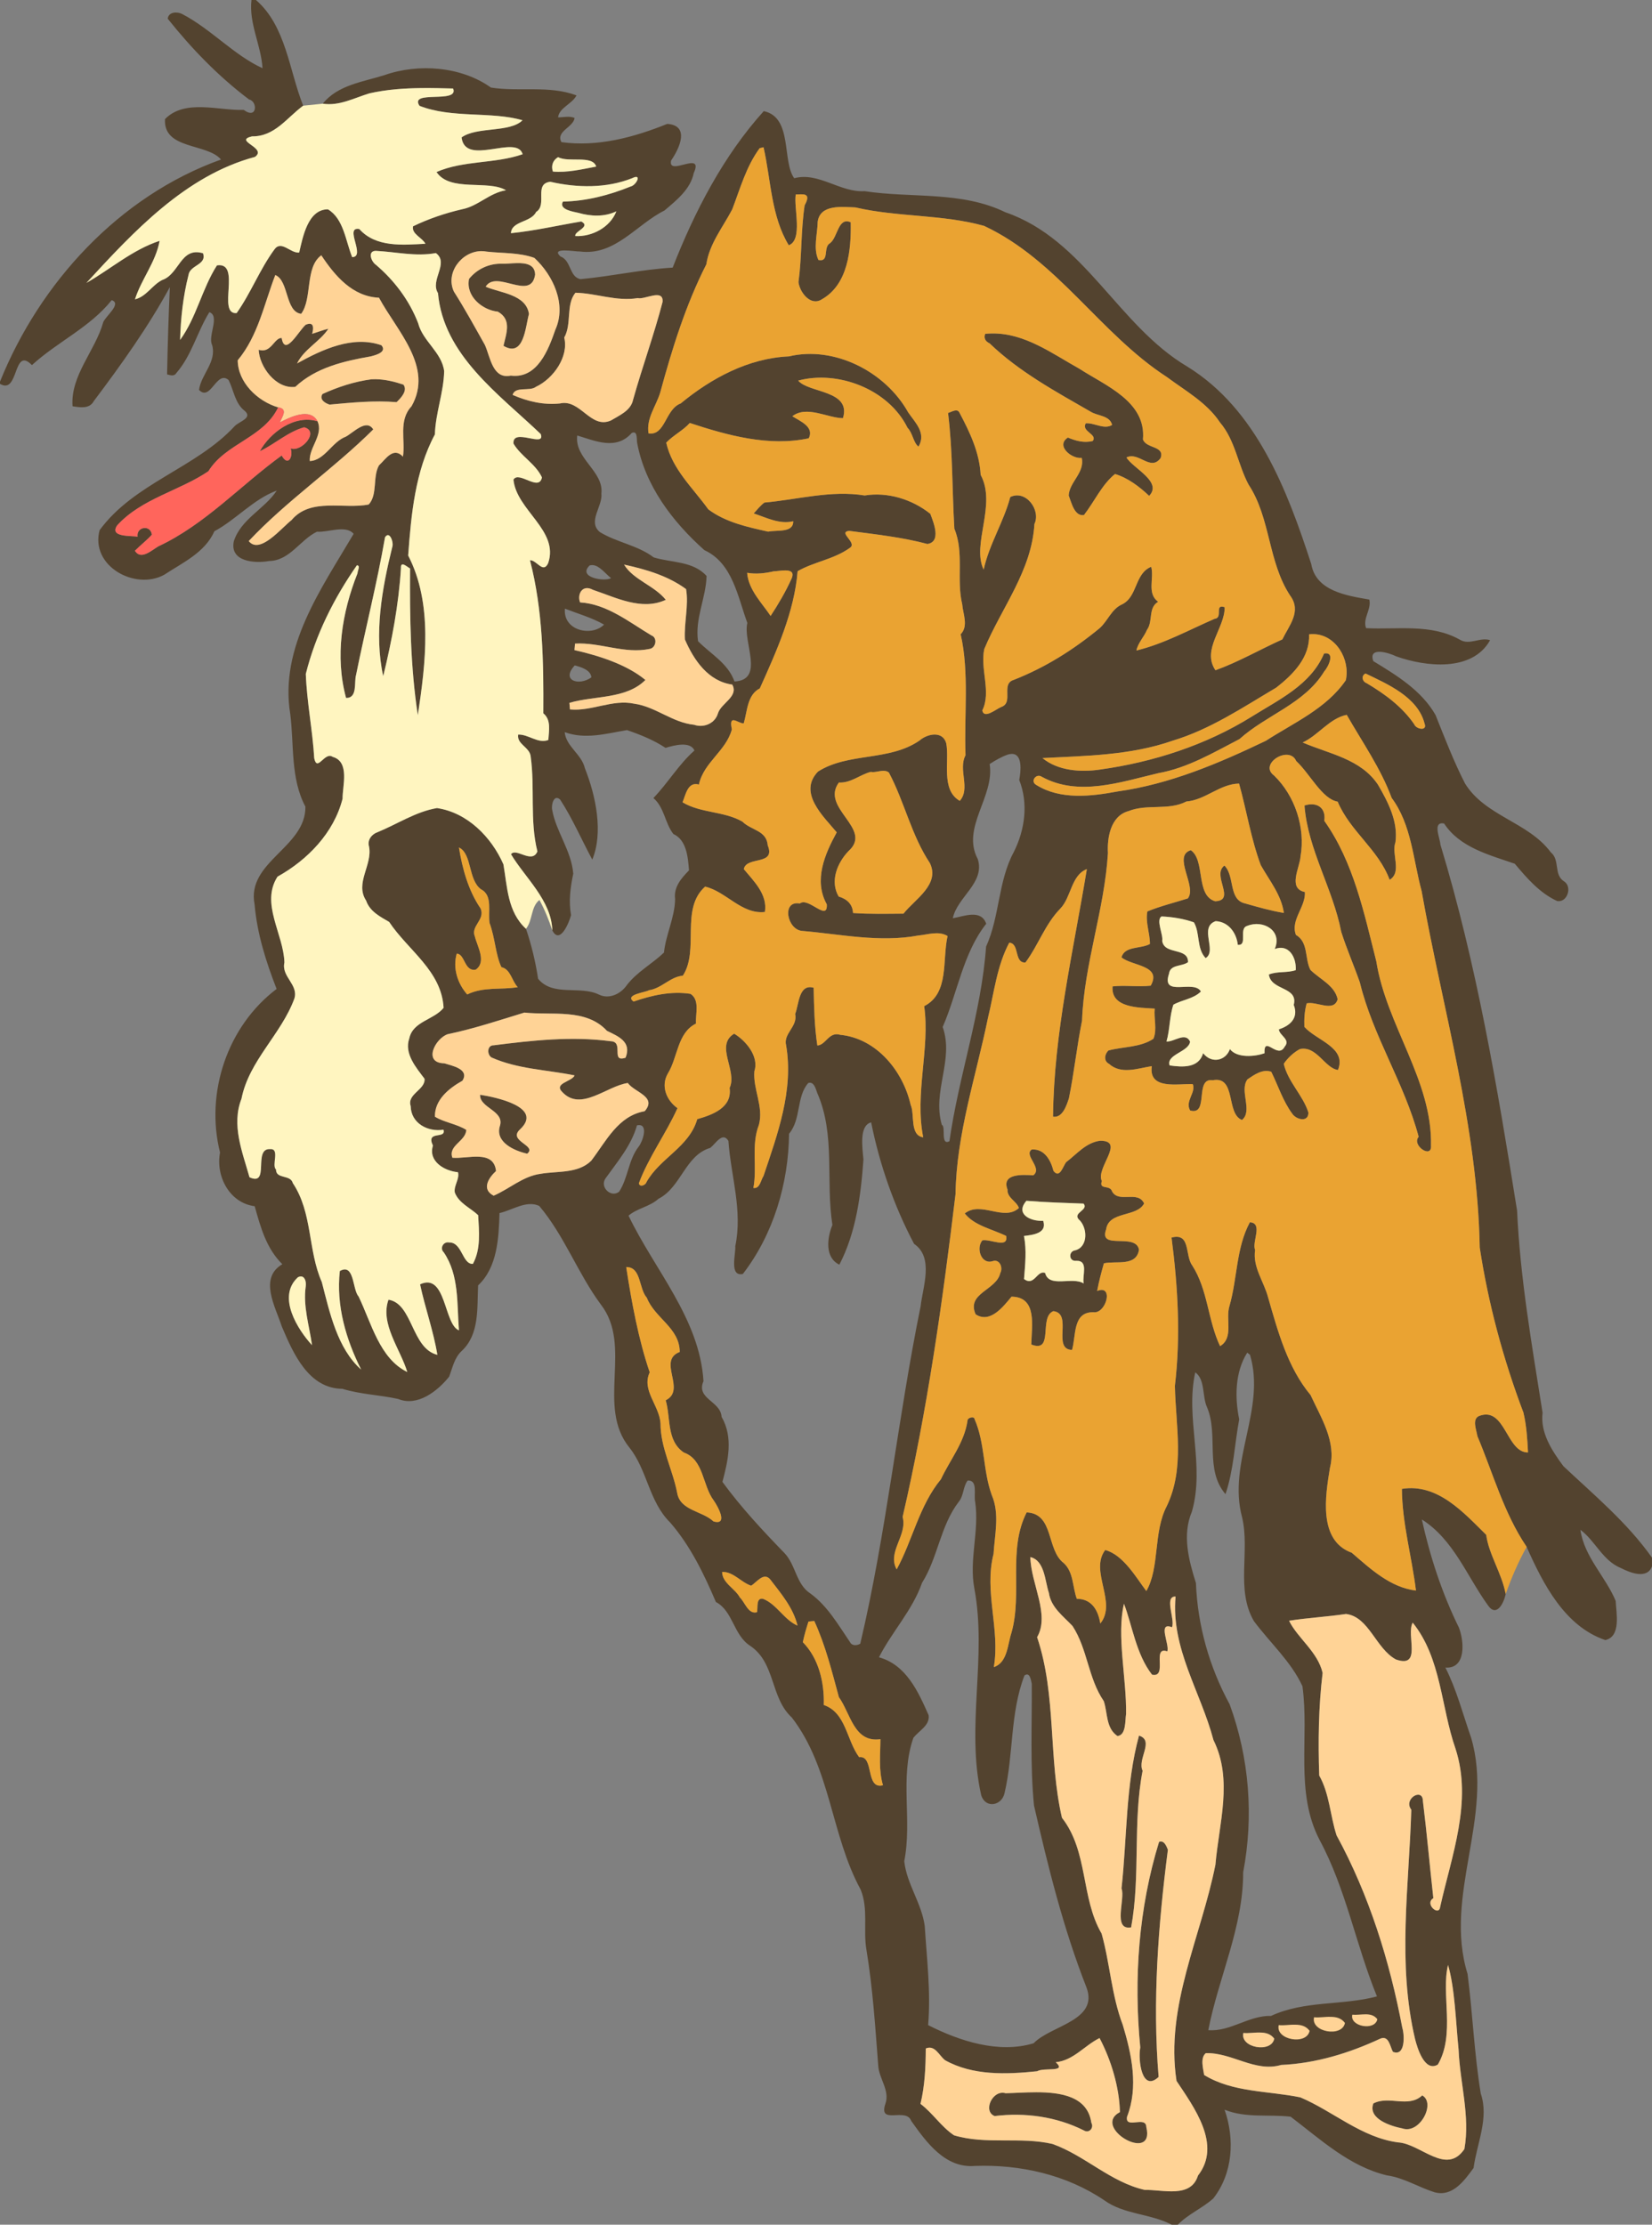 <?xml version="1.0" encoding="UTF-8" standalone="no"?>
<svg id="svg2" xmlns:rdf="http://www.w3.org/1999/02/22-rdf-syntax-ns#" xmlns="http://www.w3.org/2000/svg" height="906pt" width="673pt" version="1.1" xmlns:cc="http://creativecommons.org/ns#" xmlns:dc="http://purl.org/dc/elements/1.1/" viewBox="0 0 673 906">
 <rect x="0" y="0" width="673" height="906" fill="#808080" stroke="none"/>
 <g id="g4251">
  <g>
   <path id="path4" d="m102.45 0c-1.11 9.6 3.91 18.33 4.5 27.78-11.59-5.26-21.091-16.04-32.791-22.1-2.01-1.02-5.559-0.86-5.819 1.95 9.72 12.19 20.639 23.481 33.139 32.891 3.52 0.69 3.401 8.34-2.189 4.23-10.04 0.42-23.92-4.59-32.07 3.75-0.75 12.51 17.11 9.73 22.82 16.47-41.399 14.829-73.77 50.089-90.04 90.449v0.909c7.8 4.63 5.219-15.649 13.009-7.639 10.37-9.5 23.62-15.341 32.5-26.461 4.2 1.46-2.359 6.361-3.439 8.961-3.27 11.73-13.411 21.649-12.511 34.259 2.99 0.47 6.92 1.171 8.62-2.059 11.2-14.86 22.22-30.28 31.02-46.47-0.54 11.83-0.9 23.68-1.13 35.55 1.26 0.33 2.87 0.92 3.73-0.5 6.32-7.23 8.51-16.811 13.5-24.841 4.44 1.61-0.76 9.71 1.13 13.4 1.88 6.99-4.46 11.841-5.35 18.261 4.75 4.93 7.14-8.21 12.05-4.02 2.15 4.25 2.59 9.52 6.6 12.58 3.37 2.95-2.489 4.35-4.139 6.22-15.92 17.15-40.911 23.11-55.011 42.35-3.9 14.63 14.531 24.649 26.311 18.159 7.54-4.97 16.58-9.01 20.45-17.72 8.91-4.8 15.899-13.07 25.419-16.58-4.98 7.56-14.6 11.571-17.5 20.661-1.78 8.4 8.69 9.069 14.32 8.039 8.52-0.14 12.631-8.63 19.561-11.95 4.42 0.41 11.71-2.93 14.93 0.88-13.1 22.26-30.29 46.151-25.82 73.381 1.59 12.54 0.03 26.159 6.17 37.719 0.22 16.65-24.11 22.401-20.7 39.831 1.03 11.95 4.66 23.349 8.97 34.409-20.04 15.13-29.16 42.25-23.05 66.62-1.83 9.56 3.789 20.529 14.119 21.859 2.4 8.56 4.721 17.16 11.261 23.62-9.68 5.69-2.791 17.37-0.211 25.37 4.63 10.9 10.861 25.27 24.681 25.37 7.42 2.28 15.209 2.479 22.739 4.139 7.86 3.24 16.051-3.22 20.741-9.07 1.4-3.65 2.12-7.73 5.15-10.5 7.33-6.88 6.199-17.609 6.659-26.689 7.9-7.4 8.4-19.37 8.72-29.45 5.12-1.12 10.991-5.38 16.191-2.9 10.22 12.09 15.659 27.35 25.039 40.07 13.23 16.94-1.98 41.559 11.73 58.389 7.29 9.2 7.911 21.92 16.531 30.42 8.24 9.48 13.769 20.939 18.659 32.409 7.04 3.73 7.131 13.53 14.041 17.9 10.31 6.99 8.07 21.071 16.9 29.161 15.87 20.57 15.899 47.84 28.039 70.08 3.21 7.85 0.97 16.289 2.33 24.409 2.6 15.61 3.6 31.421 4.82 47.181 0.26 5.35 4.8 10.1 2.95 15.53-3.11 9.04 8.43 1.31 10.5 7.08 6.19 8.7 13.83 19.35 25.93 18.32 18.45-0.66 37.331 3.58 52.741 14.02 8.09 5.83 18.7 5.339 27.4 9.909h2.541c4.25-4.36 9.98-6.68 14.45-10.7 8.01-10.25 8.779-24.2 4.589-36.13 8.67 3.53 17.96 1.789 26.92 2.859 12.15 9.2 23.94 20.28 39.27 23.9 6.87 0.97 12.84 4.83 19.37 6.87 7.36 2 12.17-4.831 15.88-9.891 1.32-9.92 6.349-20.269 2.939-30.259-2.67-16.15-3.299-32.58-5.389-48.77-9.89-32.03 10.889-64.089 1.459-96.159-3.36-9.58-5.879-19.51-10.489-28.6 8.53 0.57 7.68-10.701 5.5-16.291-6.87-13.96-11.75-28.86-15.1-44.03 12.95 8.17 18.369 23.15 26.939 34.97 3.57 5.18 6.581-1.2 7.211-4.63-1.6-8.49-6.95-16.29-7.92-24.07-9.28-9.14-19.841-21.07-34.361-18.72 0.1 14.02 4.041 27.589 5.731 41.409-10.48-1.27-18.521-8.829-26.161-15.409-13.7-4.95-10.77-23.09-8.87-34.58 2.68-10.69-3.639-20.34-7.889-29.62-9.38-11.26-13.31-25.89-17.3-39.73-1.68-6.48-6.38-12.35-5.3-19.37-1.43-3.21 3.379-10.95-2.141-11.28-5.63 10.41-5.079 22.89-8.309 34.08-1.7 5.36 1.84 12.98-3.83 16.37-5.01-10.53-4.94-22.961-11.37-32.911-3-4.08-0.55-13.419-8.4-11.309 2.59 20.05 3.769 40.23 1.359 60.4 0.33 16.35 4.131 33.431-3.289 48.941-5.6 10.66-2.801 25.009-8.341 34.609-3.98-5.21-9.34-14.77-16.75-16.7-6.54 8.56 5.011 21.39-2.009 29.93-0.85-5.37-3.471-10.069-9.561-10.059-1.77-4.75-1.27-10.8-5.28-14.52-7.22-5.39-3.9-20.16-15.15-20.68-7.75 15.15-1.661 32.98-6.191 49-1.58 4.67-1.569 12.179-7.189 14.009 2.65-15.42-4.061-30.749-0.111-46.089 0.48-7.93 2.561-16.38-0.719-23.95-3.65-10.02-2.71-21.161-7.02-30.961-0.11-1.33-2.911-0.55-2.861 0.55-1.24 8.96-7.11 15.98-10.83 23.93-8.85 10.71-11.629 25.05-18.039 36.72-3.98-7.12 4.48-13.83 2.43-21.37 10.04-43.29 16.25-87.339 21.55-131.44 0.35-24.44 8.35-48 13.22-71.8 2.5-10.26 3.629-21.161 8.659-30.591 4.29 0.2 1.889 8.38 6.609 8.05 5.23-7.03 8.001-15.639 14.241-21.989 4.45-4.64 4.36-13.571 10.77-16.041-5.49 33.34-13.44 66.77-13.78 100.82 3.85 0.61 5.489-4.5 6.469-7.48 2.13-10.47 3.24-21.151 5.35-31.641 0.85-23.11 9.12-44.969 10.55-68.209-0.37-6.41 1.13-15.151 8.37-17.111 7.66-3.06 16.221-0.1 23.611-3.92 7.74-0.61 13.599-7.159 21.439-7.289 3.07 11.01 4.84 22.449 8.83 33.189 3.51 6.27 8.4 12.141 9.42 19.491-5.36-0.88-10.61-2.4-15.83-3.88-6.81-1.52-4.071-11.171-8.391-15.411-5.33 3.94 4.921 14.221-3.769 14.531-8.07-2.35-3.9-16.621-9.92-20.791-7.63 2.32 2.649 14.791-1.211 19.641-5.5 1.74-11.169 3.11-16.489 5.3-0.85 4.42 1.05 8.809 1.05 13.239-3.68 2.09-10.27 0.711-11.6 5.461 4.28 3.58 16.61 3.18 11.92 11.53-5.16 0.58-10.391-0.271-15.541 0.289-0.78 8.9 10.959 8.621 17.159 9.061-0.41 3.94 1.07 8.599-0.53 12.289-5.37 3.55-12.239 3.14-18.289 4.75-1.62 1.45-2.051 4.321 0.189 5.431 4.95 4.5 11.72 1.829 17.45 0.959-1.4 9.79 10.77 7.059 16.68 7.309 1.43 3.4-3.289 6.971-1.059 10.741 7.87 2.23 1.59-13.469 9.2-12.309 9.7-1.89 5.299 13.689 11.909 16.169 4.56-3.62-1.209-12.03 2.261-16.55 2.76-1.88 6.19-4.329 9.68-3.069 2.81 5.71 4.75 11.94 8.57 17.1 1.61 2.41 6.609 3.65 6.559-0.5-2.2-7.04-8.349-12.481-10.039-19.861 1.67-2.44 3.959-4.579 6.569-5.989 6.84-1.46 10.161 7.799 15.511 8.509 3.67-9.17-8.771-12-13.691-17.55-0.12-3.22 0.071-6.47 0.941-9.57 4.03-1 11.01 3.82 12.62-1.67-1.22-5.73-7.35-8.179-11.12-12.009-2.35-4.59-0.7-11.22-5.88-14.22-2.3-6.05 4.009-11.329 3.659-17.439-7.09-1.48-2.08-9.881-1.78-14.491 2.04-11.68-2.22-24.669-10.77-32.959-6.46-4.69 6.139-12.531 9.009-5.911 5.7 5.31 10.511 15.46 16.891 16.55 5.09 12.11 16.63 19.5 21.17 31.83 5.17-3.15 0.6-10.539 2.37-15.309 1.13-8.43-2.991-16.33-7.091-23.38-7.01-10.6-20.009-12.601-30.709-17.241 6.39-2.93 10.96-9.87 17.95-11.25 6.36 11.14 13.84 21.74 18.3 33.83 8.13 10.91 8.73 25.171 12.2 37.891 8.57 48.28 22.81 95.86 23.68 145.23 3.5 22.95 9.589 45.51 17.809 67.23 1.25 5.29 1.591 10.78 1.861 16.2-8.82 0.11-9.261-18.839-19.841-14.889-3.09 1.24-1.211 5.55-0.791 8.23 6.4 15.18 10.751 31.33 20.081 45.12 6.72 15.1 15.48 32.32 32.05 37.95 6.54-1.45 4.43-11.141 4.23-15.941-4.12-9.92-12.82-17.909-14.37-28.959 6.15 4.58 9.069 12.61 16.609 15.62 3.74 1.92 10.581 4.579 12.541-0.731v-3.569c-10.02-14.19-23.521-25.43-36.091-37.25-4.65-6.28-9.46-13.551-8.48-21.761-4.3-27.29-9.13-54.7-10.38-82.3-8.01-50.13-16.471-100.41-31.241-149.08-0.17-2.74-3.35-9.441 1.5-8.591 6.41 9.82 18.46 12.81 28.8 16.4 4.94 5.86 10.06 11.851 17.2 15.161 4.17 0.89 6.4-5.861 2.82-8.011-4.26-2.76-1.509-8.68-5.339-11.8-9.19-12.37-26.65-14.65-34.94-28.01-4.62-9.01-8.249-18.49-12.009-27.88-5.65-9.98-15.831-16.18-25.361-21.97-2.19-5.99 6.23-3.48 9.32-1.95 11.89 4.23 30.97 6.48 38.25-6.58-4.14-1.39-8.409 2.269-12.409-0.261-11.75-6.54-25.32-3.989-38.1-4.639-1.53-3.87 2.269-7.611 1.309-11.641-9.05-1.59-21.74-3.389-23.65-14.459-9.75-30.02-22.291-63.03-50.491-80.42-28.3-16.75-41.88-51.781-74.1-62.841-17.95-8.75-38.249-5.68-57.389-8.6-9.92 0.63-18.77-7.949-28.65-5.269-5.07-6.87-0.521-24.801-12.411-27.331-16.54 18.3-28.349 41.251-37.109 63.731-12.55 0.74-24.98 3.53-37.52 4.7-4.67-0.85-3.73-7.621-8.2-9.241-4.29-3.94 6.18-1.91 7.88-2.03 14.37 1.88 23.031-10.99 34.481-16.68 4.89-4.16 10.599-8.64 11.939-15.25 4.33-9.51-10.72 1.65-9.22-5.12 3.55-5.14 7.661-14.271-1.569-14.911-13.47 5.43-28.291 9.481-43.111 7.431-2.41-4.45 4.881-6.001 5.361-9.861-2.15-0.88-4.491-0.24-6.731-0.22 0.45-3.98 5.721-5.409 7.511-8.959-11.26-4.2-23.27-1.351-34.87-3.191-11.95-8.53-29.33-9.98-43.4-5.05-8.73 2.76-19 3.98-25.1 11.62 6.67 1.04 12.82-2.339 19-4.209 11.16-2.53 22.731-2.28 34.091-1.97 2.58 6.31-18.091 0.42-13.681 7.05 13.14 5.2 29.37 2.171 41.95 5.891-5.17 5.13-18.619 2.48-24.819 6.98 1.51 12.07 22.51-1.481 24.88 6.839-11.36 3.96-24.051 2.42-35.091 7.25 5.52 8.27 21.02 3.051 28.32 7.431-6.69 1-11.38 6.499-17.95 7.739-6.86 1.59-13.58 3.87-19.92 6.93-0.69 3.15 3.76 4.601 5.03 7.111-9.2 0.5-20.209 1.569-26.939-6.011-6.33-1.08 2.839 11.331-2.891 11.461-2.67-6.53-3.439-15.621-9.859-19.461-8.2-0.06-10.27 11.34-11.73 17.6-3.58 0.37-7.32-5.28-10.15-1.2-5.93 8.1-9.531 17.651-15.331 25.841-8.2 0.69 2.18-21.01-8.03-19.42-6.11 9.57-8.3 21.151-15 30.361 0.24-8.88 1.23-17.84 3.42-26.45 0.56-4.1 7.569-4.1 5.909-8.85-9.2-2.73-9.599 8.539-16.669 10.909-4.08 2.07-6.44 6.77-11.05 7.85 2.61-8.23 8.479-15.12 10.039-23.82-11.09 3.642-19.89 11.472-29.83 17.142 19.21-20.87 40.36-43.73 68.68-51.32 5.19-3.74-8.98-6.509-1.23-8.359 9.3 0.09 14.15-7.55 20.87-12.5-5.72-14.3-6.97-32.411-19.24-43.041h-1.83zm208.6 59.97c3.03 13.23 3.051 28.1 10.291 39.92 5.87-2.26 1.919-15.33 2.839-20.7 2.38 0.06 6.72-1.121 3.62 4.409-1.57 10.37-1.099 20.911-2.509 31.291 0.5 4.15 4.919 9.969 9.519 7.009 10.75-6.1 11.981-20.3 11.761-31.38-5.21-2.29-5.22 6.15-8.45 8.53-2.93 1.6-0.08 7.82-4.7 6.82-2.23-4.73-0.371-10.53-0.311-15.52 0.97-7.31 10.151-6.05 15.361-5.88 17.25 4.01 35.349 2.769 52.409 7.509 30.01 14.03 47.23 43.911 74.53 61.591 7.56 5.63 16.261 10.409 21.591 18.459 6.22 7.29 7.25 17.051 11.63 25.291 9.04 13.68 7.871 31.409 16.941 45.209 4.81 6.47-0.451 12.22-3.161 17.87-9.1 4.09-17.9 9.209-27.25 12.559-5.75-8.43 3.89-17.199 3.75-25.669-4.4-1.5-0.479 4.35-4.119 4.73-10.5 4.55-20.631 10.189-31.831 12.889 0.66-3.13 3.11-5.52 4.32-8.43 2.54-3.49 0.35-8.9 4.53-11.42-4.69-3.39-1.55-9.519-2.83-14.239-6.81 2.75-5.46 12.199-11.88 15.309-4.36 1.95-5.789 6.79-9.209 9.77-10.75 8.81-21.94 15.87-34.87 20.97-5.46 1.6 0.079 9.239-5.111 11.039-2.12 0.84-6.989 5.06-7.739 1.42 3.76-7.49-0.951-16.84 0.809-25 7.02-16.83 19.34-31.889 20.43-50.909 2.72-5.72-3.509-14.11-9.839-11-2.69 10.17-8.591 19.2-10.841 29.57-5-10.42 5.37-26.34-1.22-38.6-0.5-9.14-4.339-17.201-8.559-25.181-0.9-2.14-3.22-0.45-4.73-0.03 1.94 15.66 1.64 31.411 2.57 47.141 4.07 9.76 0.76 20.65 3.2 30.77 0.31 3.98 2.639 8.869-0.631 12.219 3.55 15.53 1.371 32.961 1.981 49.261-3.12 5.93 2.149 13.52-2.341 18.58-7.85-4.53-4.099-16.2-5.509-23.42-1.41-5.22-7.681-3.96-10.891-1.15-12.31 8.52-29.029 4.781-41.359 12.641-8.29 8.63 2.23 18.26 7.63 24.75-4.87 8.88-9.491 19.509-4.041 29.339 0.4 7.27-7.529-3.179-10.989-0.359-7.58-1.37-5.201 10.76 0.989 11.17 15.56 1.32 31.52 4.81 47.23 1.87 3.97-0.35 8.28-2.011 11.97 0.209-2.25 9.75 0.79 23.289-9.53 28.559 2.44 17.17-3.94 35.601-0.4 53.411-5.59-0.77-3.37-9.42-5.1-13.17-3.1-13.78-13.86-27.09-28.67-28.57-4.7-1.44-5.849 4.171-9.359 4.341-1.19-7.79-1.34-15.661-1.5-23.511-6.14-1.73-5.98 6.831-7.53 10.681 1.12 5.2-5 7.979-3.67 12.869 3.07 18.29-3.5 36.061-9.23 53.111-1.15 1.72-1.44 5.269-4.12 4.889 1.61-8.63-0.99-17.36 2.25-25.73 2-7.45-2.47-14.469-1.85-21.839 2.02-6.11-3.691-12.6-8.241-15.27-7.96 4.81 1.44 15.099-1.85 22.089 1.14 8.08-7.09 10.97-13.18 12.72-3.27 11.37-15.15 15.77-20.67 25.6-0.39 1.33-2.809 2.26-3.109 0.5 3.91-10.55 11.08-20.26 15.72-30.58-4.53-3.21-6.871-9.06-3.911-14.13 4.06-6.54 3.841-16.61 11.461-20.32-0.28-3.94 1.669-9.55-2.231-12.1-7.88-1.22-15.739 0.571-23.209 3.141-3.9-2.89 5.17-3.751 6.23-4.611 5.2-0.72 8.71-5.52 13.85-5.93 6.84-10.45-1.18-27.16 9.07-36.27 8.6 1.99 14.859 11.4 24.359 10.32 1.12-7.2-4.459-12.441-8.589-17.441 1.04-5.43 13.099-1.33 9.759-9.63-0.49-6.21-6.669-6.09-10.339-9.72-7.45-4.3-16.941-3.399-24.381-7.869 1.26-3.05 2.131-8.55 6.661-7.22 1.96-9.1 11.05-13.62 13.43-22.47-1.41-6.62 2.49-2.42 4.83-2.43 1.48-4.97 1.401-11.65 6.561-14.27 6.71-14.94 14.099-31.18 15.389-47.72 6.72-3.87 14.75-4.81 21.32-9.53 3.16-2.06-5.061-6.34-0.341-6.9 10.62 1.39 21.8 2.621 31.9 5.341 5.77-0.9 2.521-8.711 1.191-12.281-7.36-5.89-17.361-9.01-26.741-7.48-13.73-2.23-27.269 1.681-40.859 2.891-1.65 1.25-2.961 2.9-4.341 4.43 5.18 1.7 10.471 4.53 16.081 3.18 0.12 4.84-6.641 3.47-10.191 4.23-8.44-1.86-17.341-3.799-24.391-9.069-6.26-8.73-14.7-16.28-17.15-27.17 2.89-3.04 6.96-5.021 9.6-8.011 15.48 5.09 32.181 9.711 48.461 6.241 2.39-4.68-3.63-7.03-6.68-8.98 5.84-4.56 14.639 0.82 20.619 0.77 3.51-11.47-14.05-10.171-18.23-15.291 15.99-4.31 36.711 3.34 44.541 19.23 2.14 2.14 2.309 6 4.459 7.67 3.28-5.57-1.38-9.819-4.2-13.959-9.23-16.56-30.049-27.21-48.609-22.8-16.52 0.73-31.621 8.909-44.061 19.159-6.35 2.36-6.249 13.281-13.109 12.191-1-6.1 3.079-11.081 4.759-16.611 4.85-17.87 10.411-35.76 18.791-52.23 1.26-8.41 6.729-15.08 10.559-22.4 3.29-8.62 5.7-17.48 11.17-24.9 0.4-0.1 1.18-0.29 1.57-0.38zm-83.69 4.03c4.31 2.35 14.001-0.999 15.531 3.841-5.81 1.09-11.72 2.54-17.65 2.03-0.81-2.33-0.031-4.63 2.119-5.87zm31.894 8.056c1.517 0.144-0.415 3.473-2.373 3.903-8.72 3.54-18.069 5.961-27.539 6.131-1.94 3.33 4.649 4.18 6.219 4.58 5.17 1.47 10.601 1.74 15.541-0.6-2.53 6.51-9.86 10.39-16.7 10.07-0.65-1.94 6.561-3.771 2.391-5.941-9.47 1.59-19.011 3.8-28.631 4.77 0.22-5.04 8.191-4.321 10.241-8.641 4.75-2.94-1.09-11.5 5.78-12.3 10.94 2.5 22.84 2.731 33.43-1.489 0.759-0.381 1.294-0.518 1.644-0.484zm-106.14 30.103c8.13 0.4 16.27 2.41 24.45 0.9 5.57 4.08-2.499 10.98 0.861 16.3 2.25 25.33 24.93 41.211 41.85 57.391 2.17 5.86-11.71-2.82-11.08 3.93 3.09 5.18 8.999 8.191 11.589 13.741-1.21 5.99-9.419-2.841-11.609 0.909 1.2 12.47 18.67 20.69 14.15 33.97-2.05 4.56-4.71-1.321-7.42-1.141 5.28 20.36 5.56 41.461 5.43 62.331 3.3 2.68 2.27 7.15 2.05 10.85-4.14 1.65-8.06-2.331-12.28-2.191-0.67 3.95 4.71 5.11 5.08 8.9 1.79 12.82-0.429 25.991 2.741 38.691-2.17 5.28-8.67-1.681-10.75 1.139 5.67 9.51 16.5 18.821 16.83 31.041 3.07 5.93 6.8-3.06 7.63-6.22-1.02-5.69-0.28-11.3 0.9-16.88-0.71-9.25-7.05-17.241-8.57-25.941-0.49-1.99 0.65-6.68 3.25-4.22 5.04 7.74 8.69 16.301 13.07 24.411 4.55-10.95 1.5-25.86-3.03-37.25-1.31-5.69-7.679-8.821-8.209-14.661 8.32 3.09 17.01 0.59 25.38-0.83 5.37 1.84 10.92 4.061 15.7 7.241 3.58-1.09 10.11-2.78 11.78 1.07-6.43 5.69-10.78 13.209-16.72 19.359 4.48 3.83 4.681 10.229 8.141 14.659 5.4 2.42 5.949 9.51 6.359 14.8-3.11 3.18-6.309 6.791-5.659 11.711-0.13 7.53-3.761 14.35-4.541 21.77-4.85 4.64-11.07 7.9-15.2 13.35-2.42 3.48-7.129 5.77-11.239 3.78-7.7-3.83-18.821 0.94-24.841-6.48-1.05-6.94-2.68-13.72-4.93-20.35-7.52-6.86-7.601-17.031-9.191-26.231-4.86-11.09-14.65-21.09-27.07-22.93-8.62 1.47-16.079 6.48-24.089 9.77-2.46 0.82-4.371 3.2-3.591 5.87 1.51 7.51-5.859 14.909-1.189 22.039 1.53 4.45 5.649 6.501 9.389 8.691 7.71 11.58 21.35 19.9 22.18 34.98-3.94 4.93-12.479 5.46-13.969 12.42-2.19 6.22 2.75 11.86 6.2 16.47 0.44 4.47-7.261 6.2-5.641 11.13 0.14 7.08 7.04 10.62 13.35 9.62 1.27 4.04-7.33 0.06-4.28 6.47-2.03 6.43 4.74 10.359 10.2 10.839 0.73 2.74-1.741 5.43-1.311 8.22 1.63 4.4 6.321 6.24 9.531 9.28 0.37 6.59 1.16 13.801-2.15 19.841-4.37 0.19-4.33-8.88-9.7-8.73-2.33-0.47-3.931 2.41-2.141 4.05 6.33 9.33 5.3 21.04 6.17 31.73-6.17-2.32-5.181-23.68-15.841-18.73 2.04 9.63 5.451 18.989 7.041 28.709-10.6-2.58-9.991-20.911-19.911-22.441-3.51 9.78 4.841 20.101 7.661 29.441-11.3-5.5-14.61-19.95-19.85-30.78-2.58-2.88-1.63-13.7-7.63-10.35-1.57 13.97 2.489 27.86 8.689 40.15-9.68-8.6-12.8-23.13-16.03-35.65-5.76-13-3.69-28.151-11.82-40.311-0.9-3.58-6.899-1.509-6.839-5.539-1.92-1.67 1.73-8.55-2.37-8.3-7.19-0.43 0.07 15.37-8.43 11.47-2.91-10.36-7.461-21.271-3.261-31.991 3.06-15.53 16.201-26.21 21.541-40.78 1.75-5.76-5.381-8.901-4.061-14.691-0.3-11.57-9.84-24.03-2.8-34.97 12.25-6.82 22.96-17.82 26.5-31.75-0.1-5.05 3.1-15.019-4.05-17.039-3.25-2.25-6.239 6.35-7.489 0.63-0.69-11.5-3.021-22.891-3.441-34.391 3.98-15.94 11.45-30.82 20.8-44.23 1.61 0.03 0.221 2.31 0.261 3.25-6.36 16-9.251 33.871-4.661 50.761 4.75 0.08 3.221-6.38 4.041-9.22 3.78-18.77 8.55-37.351 11.83-56.211 1.84-2.89 3.651 2.121 2.941 3.981-4.21 17.07-7.471 35.299-3.681 52.589 3.52-14.4 6.31-29.139 7.22-43.959-0.18-3.17 2.33-0.681 3.72 0.089-0.13 19.94 0.139 39.99 3.159 59.75 3.24-21.24 6.18-45.539-3.93-65.019 1.22-16.67 2.83-34.321 10.88-49.311 0.26-8.76 3.591-17.049 3.781-25.789-0.97-7.69-8.701-12.14-10.591-19.5-3.55-9.24-9.671-17.391-17.191-23.781-1.94-1.28-3.58-5.68-0.05-5.7zm42.789 0.112c0.82-0.022 1.654 0.048 2.492 0.219 6.4 0.7 13.169 0.319 19.309 2.539 7.71 7.15 13.16 18.97 8.55 29.23-2.85 8.22-7.33 20.091-18.17 18.711-7.41 1.58-8.33-7.561-10.52-12.441-4.1-7.3-8.129-14.679-12.639-21.759-3.571-7.585 3.051-16.288 10.978-16.498zm-65.008 1.698c5.5 8.28 12.639 16.81 23.509 17.28 7.23 13.49 22.38 28.19 13.23 44.23-5.41 5.75-2.42 13.751-3.47 20.491-3.94-4.15-6.939 0.91-9.789 3.58-2.64 4.74-0.451 11.86-4.161 15.9-10.07 2.06-23.66-2.93-31.43 6.35-4.1 3.17-12.97 14.191-17.45 8.541 15.5-16.5 34.64-29.441 50.73-45.461-2.82-4.52-8.09 1.33-11.23 2.98-5.58 2.07-8.609 9.69-14.639 9.9-0.36-5.53 5.659-10.629 3.159-16.189-9.44-2.85-19.28 4.59-23.5 12.18 6.15-2.89 11.391-7.89 18.041-9.73 6.43 1.6-1.07 10.26-5.47 8.6 1.13 3.55-1.161 7.51-3.661 2.88-16.64 12.04-31.199 28.101-50.239 36.991-2.68 1.55-7.131 5.79-9.561 1.8 2.24-2.25 4.781-4.191 6.911-6.541-0.53-4.25-6.451-3.191-5.811 0.809-2.58-0.48-11.709 0.331-8.319-4.609 9.99-10.96 25.279-13.991 37.159-22.041 7.05-11.44 22.46-13.519 28.42-26.009-8.53-2.52-16.4-10.24-16.48-19.17 8.34-9.99 10.769-22.99 15.309-34.72 5.58 2.3 4.001 14.97 10.541 15.8 4.66-6.27 1.44-18.909 8.2-23.839zm79.695 3.184c-2.234 0.038-4.497 0.326-6.027 0.255-5.24-0.18-10.229 2.121-13.489 6.191-1.41 7.02 5.39 12.69 11.75 13.33 5.78 3.24 3.409 8.911 2.289 13.911 8.38 4.98 8.911-7.75 10.381-12.97-1.15-8.04-11.801-8.551-17.641-11.111 4.35-7.16 18.471 6.11 20.141-4.88-0.038-4.156-3.682-4.788-7.405-4.725zm23.834 12.066c8.48 0.18 16.76 3.64 25.42 2.17 2.6 0.79 10.559-4.031 10.089 1.559-3.49 13.42-8.28 26.5-12.03 39.87-0.91 4.41-5.51 6.3-8.98 8.4-8.31 3.72-12.47-8.861-20.82-6.911-6.68 0.71-13.16-0.829-19.27-3.489 1.03-3.66 7.01-1.3 9.47-3.28 7.25-3.38 13.459-12.41 11.559-20.07 3.16-5.52 0.581-13.42 4.561-18.25zm-108.34 12.636c-0.405 0.007-0.909 0.128-1.528 0.384-2.87 2.47-8.499 13.28-9.809 5.4-3.04-0.15-4.281 6.459-9.361 4.809 0.3 6.9 7.011 16.06 14.911 15.1 8.39-7.86 19.759-10.489 30.719-12.409 2.02-0.51 6.811-1.771 4.361-4.541-11.75-4.1-24.121 1.759-34.361 7.409 2.86-5.82 9.37-8.94 12.77-14.13-2.25 0.52-4.4 1.401-6.62 2.061 0.585-2.047 0.676-4.116-1.081-4.084zm277.99 3.941c-0.892 0.012-1.795 0.062-2.708 0.153-0.72 1.76 0.161 3.16 1.791 3.88 11.98 11.53 26.809 19.57 41.159 27.83 2.88 1.8 7.8 1.5 8.75 5.4-3.34 2.01-7.139-0.939-10.739-0.669-1.96 3.36 4.88 4.379 2.87 7.189-3.57 0.93-6.94-0.05-10.15-1.38-5.16 3.34 1.609 8.82 5.639 8.27 1.33 6.03-5.049 9.82-5.309 15.32 1.13 2.88 2.34 8.62 6.23 7.95 4.24-5.46 7.35-12.49 12.65-16.7 5.22 1.58 9.84 5.07 13.9 8.9 5.57-5.79-6.66-11.231-9.25-15.641 5.08-2.49 9.799 5.829 13.909 0.259 1.8-5.06-5.889-3.789-7.189-7.609 1.39-15.43-15.23-21.861-25.83-28.741-11.222-6.253-22.339-14.597-35.723-14.413zm-251.12 18.634c-0.552-0.006-1.103 0.007-1.653 0.039-6.92 0.92-13.581 3.109-19.911 5.989-1.43 2.21 1.02 3.73 2.87 4.32 9.07-0.84 18.199-1.739 27.309-1.009 1.77-1.68 4.621-4.65 2.791-7.13-3.649-1.225-7.542-2.167-11.406-2.209zm105.2 21.683c1.557-0.039 1.179 2.94 1.406 4.227 3.25 17.44 14.35 32.069 27.4 43.709 11.51 5.25 13.58 19.05 17.5 29.65-1.93 7.68 7.259 23.191-5.241 23.841-2.61-7.38-9.649-11.16-14.839-16.4-1.37-9.12 3.23-17.57 3.47-26.57-5.46-6.12-14.34-5.36-21.54-7.57-6.57-4.99-15.03-6.079-21.93-10.309-5.13-4.26 1.2-10.441 0.62-15.691 1.01-9.15-11.061-14.18-9.841-23.65 7.41 2.25 15.9 6.13 22.2-1.02 0.309-0.143 0.571-0.21 0.794-0.216zm-3.924 53.816c8.93 1.94 17.88 4.56 25.27 9.97 1.14 6.63-0.87 13.73-0.47 20.53 3.62 8.35 9.469 17.03 19.289 18.37 2.7 4.86-4.519 7.51-5.819 11.7-1.21 4.16-5.79 6.039-9.75 4.659-8.81-0.87-15.691-7.38-24.381-8.58-8.87-1.89-17.309 3.19-26.169 2.33-0.06-0.67-0.16-1.999-0.22-2.669 10.11-3 23.11-1.44 30.95-9.32-7.46-6.22-18.81-9.89-28.9-12.17l0.239-2.641c10.21-0.59 20.231 4.33 30.441 2.15 2.56-0.44 3.249-4.579 0.659-5.489-9.07-5.43-18.159-12.791-29.039-13.441-1.27-3.14 0.78-7.549 5.27-5.109 9.38 3.14 19.819 8.599 29.639 4.059-4.71-5.86-13.199-8.1-17.009-14.35zm-12.783 0.208c2.825 0.165 5.232 3.585 7.472 5.283-2.23 1.59-13.879-0.141-8.709-5.141 0.421-0.124 0.834-0.166 1.238-0.142zm78.431 2.167c2.096 0.001 3.73 0.582 2.661 3.186-2.33 5.29-5.67 10.919-8.6 15.359-3.19-4.89-9.09-10.62-9.55-17.57 3.63 0.62 7.251 0.211 10.811-0.609 1.137-0.018 3.047-0.367 4.678-0.366zm-89.739 15.566c5.34 2.08 10.95 3.65 15.95 6.5-5.01 5.06-16.8 2.51-15.95-6.5zm305.01 10.377c9.062 0.208 14.992 10.308 13.117 18.783-7.91 11.56-21.18 17.291-32.58 24.661-19.21 9.2-39.15 17.67-60.4 20.63-10.78 2.02-23.289 3.48-33.059-2.62-2.71-1.4-0.12-4.94 2.2-3.35 14.93 8.16 32.079 2.14 47.459-1.48 11.95-2.13 22.46-8.38 33.07-13.88 11.01-9.92 26.459-14.331 34.509-27.531 1.72-1.91 4.66-8.08-0.05-7.33-5.42 12.82-18.44 18.8-29.53 25.75-18.64 11.58-40.009 18.481-61.659 21.511-7.86 1.18-17.17 0.569-23.53-4.661 17.73-0.92 35.999-1.11 52.989-7.07 15.32-4.59 28.65-13.59 42.28-21.65 6.8-5.32 13.761-12.279 13.331-21.669 0.631-0.077 1.247-0.108 1.852-0.094zm-300.99 12.73c2.55 0.72 6.529 1.829 6.759 4.889-5.09 3.65-12.529 1.271-6.759-4.889zm322.15 3.3c8.82 4.27 21.29 9.54 24.05 20.4 1.26 3.17-3.45 2.339-4.22 0.269-4.9-7.16-12.04-12.37-19.42-16.75-1.76-0.63-2.279-3.059-0.409-3.919zm-144.21 32.75c4.613-0.136 3.781 7.162 3.128 10.633 3.76 9.49 2.35 20.24-2.22 29.32-6.46 11.97-5.681 26.2-11.291 38.53-1.92 26.91-11.15 52.62-14.93 79.27-3.77 1.9-1.35-6.061-3.1-6.681-4-13.79 5.07-26.419 0.35-39.859 6.06-13.9 8.251-30.041 17.741-42.041-2.12-6.04-9.011-3.049-13.611-2.239 1.78-8.7 13.241-14.39 10.161-24.12-6.84-12.81 6.959-25.4 4.839-38.68 2.3-1.5 4.72-2.901 7.32-3.841 0.6-0.186 1.135-0.278 1.613-0.292zm-52.128 6.889c0.806 0.007 1.556 0.183 2.166 0.714 6.34 11.93 9.121 25.459 16.661 36.809 4.3 8.74-6.111 14.791-10.731 20.641-6.85 0.04-13.72 0.229-20.55-0.261-0.15-3.64-2.539-5.729-5.839-6.709-3.66-6.2-0.601-13.71 4.009-18.52 10.24-9.11-11.65-17.449-3.93-27.909 4.91 0.27 8.549-3.211 13.009-4.341 1.389 0.364 3.431-0.438 5.205-0.423zm174.07 13.641c-0.825 0.028-1.703 0.19-2.611 0.492 1.37 17.93 11.59 33.83 14.98 51.45 2.22 6.96 5.15 13.651 7.57 20.541 5.32 21.96 18.219 41.139 23.959 62.909-3 3.54 5.49 9.13 5.03 3.6 0.62-26.44-18.17-49.009-22.28-75.069-4.94-19.43-9.189-40.341-21.189-57.211 0.658-4.444-1.886-6.836-5.459-6.713zm-347.07 17.573c5.41 2.59 3.651 13.059 8.961 17.019 4.98 2.52 2.75 9.19 3.53 13.77 2.31 6.29 2.38 12.82 4.82 17.97 3.77 0.76 4.27 5.78 6.67 8.13-6.81 1.16-13.951-0.28-20.611 2.97-3.97-4.5-5.95-10.72-4.27-16.62 3.39 0.07 3.06 7.45 7.77 6.5 4.49-3.2 0.561-9.53-0.389-13.5-1.78-4.28 4.289-6.77 2.359-11.37-5-7.29-7.441-16.189-8.841-24.869zm286.22 28.08c4.45 0.21 8.971 0.93 13.191 2.4 2.6 4.46 1.02 10.61 4.78 14.57 4.82-2.93-2.91-12.6 4.1-15.05 5.2 0.24 8.49 4.76 9 9.63 4.26 0.47 0.149-6.74 3.909-7.72 6.32-2.59 14.411 1.911 11.141 9.441 5.67-2.17 8.87 3.28 8.57 8.6-3.53 1.23-7.461 0.36-10.961 1.78 0.87 6.66 12.061 4.839 10.141 12.389 2.13 5.39-1.679 8.541-6.059 9.941 0.16 2.54 4.909 4.11 2.369 7.05-2.84 5.4-8.549-5.029-8.219 2.691-3.75 1.33-11.19 2.12-14.1-1.7-1.62 4.7-7.401 6.13-10.911 1.68-1.78 6.12-8.32 5.74-13.65 4.98-1.47-4.52 7.741-5.45 8.341-9.68-1.89-4.15-6.62 0.24-9.62-0.08 1.44-4.89 1.18-10.211 2.82-14.981 3.62-2.04 8.139-2.329 11.209-5.369-2.85-5.06-16.329 2.66-12.989-7.27 0.48-3.85 5.269-2.81 7.739-4.68 0.12-6.18-9.65-2.801-10.52-8.661 0.5-2.51-2.64-8.529-0.28-9.959zm-259.56 39.159c11.22 1.22 25.08-1.86 33.63 7.42 4.45 2.2 10.22 4.37 7.6 10.95-6.3 2.13-0.41-6.569-6.1-6.709-15.81-2.1-31.84-0.351-47.58 1.659-2.76-0.1-2.851 3.759-0.941 4.959 10.71 4.77 22.54 4.99 33.85 7.3-1.05 2.57-8.739 3.171-4.959 6.831 7.56 8.01 18.09-2.541 26.65-3.731 2.71 3.82 12.029 5.551 6.859 11.481-10.86 1.9-15.699 12.239-21.789 20.189-5.43 5.32-13.75 4.1-20.67 5.32-7.14 0.96-12.75 6.191-19.07 8.891-5.05-2.59-2.1-7.231 0.97-10.041-0.95-8.88-11.68-4.829-17.78-5.409-1.8-5.05 5.449-6.671 5.669-11.341-3.93-2.47-9.14-3.061-12.78-5.391-0.14-6.9 5.74-11.57 11.2-14.63 3.04-4.8-4.419-6.139-7.389-7.089-8.84-0.15-3.67-10.171 1.4-11.861 10.58-2.21 20.93-5.64 31.23-8.8zm116.45 28.58c1.733 0.109 2.324 2.776 2.875 4.211 7.48 17.04 3.349 35.74 6.159 53.7-2.14 5.17-3.21 13.28 2.83 16.17 6.81-13.08 8.771-28.301 9.811-42.831-0.42-4.74-1.841-13.839 3.139-15.119 3.44 17.15 9.331 34.06 17.491 49.48 8.17 5.56 3.53 17.54 2.67 25.4-9.32 45.63-13.911 92.16-24.591 137.43-1.3 0.8-3.369 0.971-4.159-0.609-4.81-7.04-9.161-14.74-16.191-19.85-5.81-3.75-5.92-11.681-10.57-16.491-8.92-9.19-17.659-18.581-25.239-28.941 2.26-8.54 4.539-18.03-0.341-26.5-0.38-6.45-10.51-7.26-7.37-14.53-1.59-25.47-19.96-45.319-30.53-67.389 3.45-3.02 8.67-3.641 12.17-6.861 9.27-4.67 10.88-17.73 21.13-20.75 2.09-1.6 5.01-6.79 7.38-2.83 1.05 14.55 5.85 28.261 2.8 42.891 0.29 2.96-2.589 12.509 3.091 11.289 12.45-16.14 18.6-36.86 18.82-57.1 5-5.97 2.899-15.02 7.809-20.65 0.297-0.1 0.568-0.136 0.816-0.12zm-134.49 4.881c-0.25 5.39 9.93 6.47 8.1 12.6-2.18 6.69 5.851 10.25 11.091 11.4 4.19-3.36-8.03-5.1-2.98-9.85 9.93-9.2-10.331-13.25-16.211-14.15zm64.75 12.36c3.802-0.021 1.409 6.861-0.184 8.82-4.19 5.41-4.27 12.749-7.95 18.339-3.36 2.58-8.01-1.969-5.5-5.489 4.85-6.8 10.481-13.33 12.791-21.57 0.311-0.066 0.59-0.099 0.844-0.1zm187.86 6.38c-5.79 0.72-9.531 5.44-13.891 8.75-1.29 1.73-2.601 6.841-5.141 3.511-1.08-4.33-3.71-9.091-8.85-8.691-3.44 2.33 4.581 7.519 0.631 10.509-4.23-0.28-13.07-0.86-10.5 5.8-0.2 3.41 3.719 4.701 4.639 7.511-6.14 5.6-15.44-3.031-22.05 2.209 3.87 5 11.38 6.43 16.87 9.18 0.94 5.26-6.331 1.171-9.691 1.761-2.7 3.16-0.509 10.01 4.211 8.48 2.8-0.96 4.279 2.669 3.089 4.809-1.56 7.1-13.899 8.17-10.059 16.85 5.85 3.87 11.22-3.049 14.62-7.189 10.63 0.1 8.189 12.04 8.059 19.48 9.39 3.68 2.931-11.18 8.991-13.58 8.07 0.93-0.641 15.579 7.609 15.789 1.71-5.81 0.19-15.49 8.67-15.35 5.24 0.77 8.469-11.459 1.559-8.659 0.7-3.8 1.7-7.559 2.75-11.259 4.93-1.12 13.25 1.44 14.3-5.57-1.36-7.04-16.52 0.409-13.4-8.211 1.08-7.64 12.561-4.879 15.481-10.609-2.57-5.49-10.32 0.059-13.05-4.891-0.84-2.85-5.45-0.469-4.17-4.219-2.64-5.31 9.8-16.461-0.68-16.411zm-30.05 24.45c7.74 0.61 15.51 0.861 23.28 1.141 2.19 2.62-4.391 3.65-2.011 6.37 3.64 3.13 4.04 11.169-1.33 12.639-2.93 0.36-2.71 4.65 0.38 4.28 5.13-0.13 2.341 5.951 3.011 9.231-4.58-2.93-14.151 1.999-15.711-4.281-3.35-1.26-4.329 5.601-8.589 2.491 0.44-5.86 1.13-11.71-0.03-17.55 3.57-0.42 9.58-1.07 7.83-6.17-5.23 0.28-11.51-2.78-6.83-8.15zm-163.03 27c6.18-0.11 5.051 8.77 8.391 12.48 3.22 8.3 13.4 12.281 13.4 22.081-9.31 3.56 2.901 15.4-5.709 19.68 2.12 7.25 0.269 16.419 7.359 21.259 8.26 2.94 7.519 13.37 12.259 19.62 1.7 2.44 5.93 10.2-0.15 8.45-4.62-4.32-13.49-4.351-14.78-11.541-1.82-9.59-6.83-18.51-6.8-28.4-0.49-7.38-7.82-13.47-4.4-20.78-4.57-13.36-7.36-28.47-9.57-42.85zm-132.45 3.806c1.602 0.073 2.131 2.288 1.895 3.994-1.18 8.13 1.45 16.041 2.55 23.991-5.71-6.19-14.45-19.751-5.73-27.661 0.487-0.244 0.915-0.34 1.284-0.323zm385.44 31.04c0.28 0.22 0.84 0.65 1.12 0.87 6.61 22.12-9.26 43.84-3.22 66.18 3.28 13.81-2.661 29.46 4.809 42.27 6.53 8.8 15.151 16.46 19.781 26.53 2.86 20.8-3.18 43.141 7 62.641 10.81 20.07 14.769 42.76 23.359 63.68-14.16 3.77-29.5 1.601-43.15 7.941-9.06-0.25-16.61 6.52-25.57 5.8 4.19-21.53 14.241-41.911 14.211-64.281 4.36-22.92 2.489-46.56-5.511-68.43-8.28-15.17-13.07-32.17-13.73-49.37-2.96-9.37-5.661-19.609-1.641-29.109 5.42-18.92-2.81-38.06 1.37-56.7 4.13 2.94 2.751 9.899 4.811 14.259 4.76 11.35-1.08 25.331 7.5 35.341 3.32-9.8 3.71-20.34 5.58-30.47-1.82-8.92-1.72-19.27 3.28-27.15zm-113.91 52.08c4.31-0.28 2.4 5.761 3.08 8.761 1.73 11.81-2.571 23.42-0.341 35.2 5.24 27.89-3.519 56.439 2.791 84.189 1.73 5.58 8.48 4.32 9.53-0.95 3.7-15.79 2.171-32.419 8.091-47.819 2.22-1.57 2.64 1.879 2.98 3.409 0.12 16.5-0.721 33.07 0.909 49.55 5.75 25.04 11.95 50.13 21.4 74.15 5 13.53-14.499 15.36-21.559 22.68-14.21 4.32-30.19-0.899-42.97-7.389 1.13-13.68-0.53-26.73-1.38-40.32-1.23-9.31-7.35-17.13-8.35-26.43 3.3-16.65-1.93-34.03 3.7-50.2 2.2-2.96 6.81-5.021 6.23-9.261-4.3-9.73-9.17-20.519-20.23-23.589 5.28-10.41 13.649-19.151 17.539-30.311 6.52-10.37 7.441-23.27 14.991-33.05 2.04-2.5 1.691-6.1 3.591-8.62zm25.559 31.17c5.9 1.39 5.92 9.831 7.55 14.561 0.83 5.89 5.81 9.449 9.62 13.489 6.15 9.4 6.359 21.29 12.739 30.6 1.62 4.75 0.781 10.961 5.561 14.211 3.66-0.33 3.08-6.551 3.52-8.931 0.25-14.34-3.93-32.08-0.85-44.93 3.34 8.66 4.91 20.52 11.43 28.88 6.6 1.44-0.291-11.829 6.209-9.489 1.06-2.77-4.14-12.23 1.92-9.82 1.39-3.15-3.371-12.69 1.459-12.5-1.91 21.2 10.231 38.72 15.431 58.43 8.03 16.18 2.26 33.9 0.8 50.78-5.8 29.23-20.511 57.65-15.841 88.07 7.08 10.66 18.561 25.95 8.741 38.5-2.88 9.37-14.231 5.74-21.681 5.87-13.9-3.12-24.34-13.971-37.58-18.691-13.18-3.09-27.07 0.36-40.13-3.55-5.25-3.51-8.659-9.029-13.659-12.809 1.77-7.37 2.12-14.97 2.15-22.52 3.79-1.65 5.44 2.921 7.9 4.791 11.31 6.31 25 5.699 37.45 4.439 2.82-1.65 12.36 0.621 7.6-3.669 7.24-0.7 11.69-6.821 17.85-9.831 4.84 9.2 8.05 20.141 8.3 30.111-11.85 6.31 14.39 21.31 10.75 6.13-0.11-4.84-8.721 1.02-7.861-4.17 4.74-12.19 1.91-25.39-1.73-37.45-4.59-11.96-5.18-24.92-8.62-37.18-8.52-14.56-5.379-33.369-16.159-47.159-5.61-24.12-2.15-49.901-10.12-73.541 5.35-9.24-2.58-21.76-2.75-32.62zm-125.57 6.05c4.61-0.16 7.64 4.22 11.82 5.6 2.26-1.36 5.07-5.63 7.72-2.62 4.45 5.8 9.42 11.59 11.18 18.87-5.45-2.31-8.49-8.75-14.05-10.9-2.95-0.59-2.029 3.621-2.459 5.441-3.56 1-4.86-3.97-6.97-5.98-1.98-3.69-7.211-5.931-7.241-10.411zm254.16 17.111c9.39 1.17 12.08 14.05 20.33 18.53 10.81 3.76 4.059-10.03 6.839-15 11.68 14.5 11.49 34.3 17.42 51.28 7.04 21.58-1.579 43.559-6.259 64.609-0.49 3.82-6.49-1.39-2.75-3.68-1.47-13.2-2.641-26.46-4.261-39.62-0.07-5.52-8.129-0.839-4.719 3.591-0.93 31.13-5.75 62.61 1.53 93.4 0.93 3.69 3.9 13.581 9.28 10.391 7.2-12.26 1.239-28.861 4.159-40.581 2.81 9.72 3.14 23.161 4.3 34.611 0.56 13.47 4.751 26.91 2.361 40.4-7.4 10.9-17.861-2.24-27.091-2.72-14.85-2-26.339-12.651-39.709-18.341-13.1-2.69-27.43-1.919-39.23-9.109-0.35-2.52-1.691-6.98 0.669-8.87 10.56-0.38 20.07 7.911 30.72 4.741 14.09-0.6 27.691-4.79 40.391-10.7 3.52-1.39 3.94 3.25 5.13 5.4 5.21 2.07 4.69-7.15 3.83-9.77-5.15-27.21-13.489-54.04-26.789-78.42-2.62-8.03-2.831-16.85-7.061-24.35-0.48-13.86-0.28-28.03 1.38-41.78-1.98-8.63-10.169-14.12-13.669-21.25 7.69-1.21 15.49-1.609 23.2-2.759zm-216.62 2.86c4.57 9.93 7.17 20.53 10.03 31.02 4.76 6.63 6.15 18.66 16.92 17.12-0.02 6.29-0.801 12.549 1.039 18.759-7.33 1.9-3.439-12.291-9.719-11.441-5.2-7.07-5.31-18.11-14.4-21.25 0.28-8.99-1.991-18.959-8.531-25.569 0.59-2.85 1.42-5.64 2.3-8.4l2.361-0.241zm132.29 46.68c-5.49 20.2-4.839 41.571-7.119 62.261 1.66 4.02-3.791 17.21 3.919 15.83 3.86-21.03 0.6-42.75 4.67-63.78-2.27-4.77 4.97-12.321-1.47-14.311zm8.894 43.131c-0.224 0.004-0.465 0.051-0.723 0.148-8.32 27.09-10.37 55.531-7.65 83.711-0.96 5.04 0.6 18.399 7.47 12.009-2.56-30.79-0.15-61.96 3.78-92.52-0.551-1.33-1.309-3.379-2.877-3.348zm40.338 77.792c2.26 0.036 4.379 0.517 5.869 2.467-1.12 6.04-14.01 3.78-12.58-2.27 2.05 0.175 4.451-0.233 6.711-0.197zm-91.098 24.303c-4.599 0.007-9.062 0.366-12.462 0.384-5.33-1.59-9.44 7.39-4.48 9.33 12.33-1.54 25.14 0.19 36.3 5.82 2.21 1.34 4.251-1.01 3.091-3.15-1.554-10.718-12.33-12.4-22.448-12.384zm157.25 1.264c-5.69 5.33-13.451-0.05-19.911 3.28-2.36 6.35 7.291 9.291 11.811 10.191 7.11 2.46 13.73-10.35 8.1-13.47z" fill="#53432f"/>
   <path id="path6" d="m171.75 35.87c-7.144 0.073-14.28 0.569-21.255 2.15-6.18 1.87-12.33 5.249-19 4.209l-7.98 0.811c-6.72 4.95-11.57 12.59-20.87 12.5-7.75 1.85 6.42 4.619 1.23 8.359-28.32 7.591-49.47 30.451-68.68 51.321 9.94-5.67 18.74-13.5 29.83-17.14-1.56 8.7-7.429 15.59-10.039 23.82 4.61-1.08 6.97-5.78 11.05-7.85 7.07-2.37 7.469-13.639 16.669-10.909 1.66 4.75-5.349 4.75-5.909 8.85-2.19 8.61-3.18 17.57-3.42 26.45 6.7-9.21 8.89-20.791 15-30.361 10.21-1.59-0.17 20.11 8.03 19.42 5.8-8.19 9.401-17.741 15.331-25.841 2.83-4.08 6.57 1.57 10.15 1.2 1.46-6.26 3.53-17.66 11.73-17.6 6.42 3.84 7.189 12.931 9.859 19.461 5.73-0.13-3.439-12.541 2.891-11.461 6.73 7.58 17.739 6.511 26.939 6.011-1.27-2.51-5.72-3.961-5.03-7.111 6.34-3.06 13.06-5.34 19.92-6.93 6.57-1.24 11.26-6.739 17.95-7.739-7.3-4.38-22.8 0.839-28.32-7.431 11.04-4.83 23.731-3.29 35.091-7.25-2.37-8.32-23.37 5.231-24.88-6.839 6.2-4.5 19.649-1.85 24.819-6.98-12.58-3.72-28.81-0.691-41.95-5.891-4.41-6.63 16.261-0.74 13.681-7.05-4.26-0.116-8.55-0.224-12.836-0.18zm55.61 28.13c-2.15 1.24-2.929 3.54-2.119 5.87 5.93 0.51 11.84-0.94 17.65-2.03-1.53-4.84-11.22-1.491-15.53-3.841zm31.894 8.056c-0.35-0.033-0.884 0.104-1.644 0.484-10.59 4.22-22.49 3.989-33.43 1.489-6.87 0.8-1.03 9.36-5.78 12.3-2.05 4.32-10.021 3.601-10.241 8.641 9.62-0.97 19.161-3.18 28.631-4.77 4.17 2.17-3.041 4.001-2.391 5.941 6.84 0.32 14.17-3.56 16.7-10.07-4.94 2.34-10.371 2.07-15.541 0.6-1.57-0.4-8.159-1.25-6.219-4.58 9.47-0.17 18.819-2.591 27.539-6.131 1.958-0.431 3.89-3.759 2.373-3.903zm-106.14 30.103c-3.53 0.02-1.89 4.42 0.05 5.7 7.52 6.39 13.641 14.541 17.191 23.781 1.89 7.36 9.621 11.81 10.591 19.5-0.19 8.74-3.521 17.029-3.781 25.789-8.05 14.99-9.66 32.641-10.88 49.311 10.11 19.48 7.17 43.779 3.93 65.019-3.02-19.76-3.289-39.81-3.159-59.75-1.39-0.77-3.9-3.259-3.72-0.089-0.91 14.82-3.7 29.559-7.22 43.959-3.79-17.29-0.529-35.519 3.681-52.589 0.71-1.86-1.101-6.871-2.941-3.981-3.28 18.86-8.05 37.441-11.83 56.211-0.82 2.84 0.709 9.3-4.041 9.22-4.59-16.89-1.699-34.761 4.661-50.761-0.04-0.94 1.349-3.22-0.261-3.25-9.35 13.41-16.82 28.29-20.8 44.23 0.42 11.5 2.751 22.891 3.441 34.391 1.25 5.72 4.239-2.88 7.489-0.63 7.15 2.02 3.95 11.989 4.05 17.039-3.54 13.93-14.25 24.93-26.5 31.75-7.04 10.94 2.5 23.4 2.8 34.97-1.32 5.79 5.811 8.931 4.061 14.691-5.34 14.57-18.481 25.25-21.541 40.78-4.2 10.72 0.351 21.631 3.261 31.991 8.5 3.9 1.24-11.9 8.43-11.47 4.1-0.25 0.45 6.63 2.37 8.3-0.06 4.03 5.939 1.959 6.839 5.539 8.13 12.16 6.06 27.311 11.82 40.311 3.23 12.52 6.35 27.05 16.03 35.65-6.2-12.29-10.259-26.18-8.689-40.15 6-3.35 5.05 7.47 7.63 10.35 5.24 10.83 8.55 25.28 19.85 30.78-2.82-9.34-11.171-19.661-7.661-29.441 9.92 1.53 9.311 19.861 19.911 22.441-1.59-9.72-5.001-19.079-7.041-28.709 10.66-4.95 9.671 16.41 15.841 18.73-0.87-10.69 0.16-22.4-6.17-31.73-1.79-1.64-0.189-4.52 2.141-4.05 5.37-0.15 5.33 8.92 9.7 8.73 3.31-6.04 2.52-13.251 2.15-19.841-3.21-3.04-7.901-4.88-9.531-9.28-0.43-2.79 2.041-5.48 1.311-8.22-5.46-0.48-12.23-4.409-10.2-10.839-3.05-6.41 5.55-2.43 4.28-6.47-6.31 1-13.21-2.54-13.35-9.62-1.62-4.93 6.081-6.66 5.641-11.13-3.45-4.61-8.39-10.25-6.2-16.47 1.49-6.96 10.029-7.49 13.969-12.42-0.83-15.08-14.47-23.4-22.18-34.98-3.74-2.19-7.859-4.241-9.389-8.691-4.67-7.13 2.699-14.529 1.189-22.039-0.78-2.67 1.131-5.05 3.591-5.87 8.01-3.29 15.469-8.3 24.089-9.77 12.42 1.84 22.21 11.84 27.07 22.93 1.59 9.2 1.671 19.371 9.191 26.231 2.81-3.48 1.9-8.891 5.48-11.731 2.15 3.95 3.84 8.131 5.25 12.411-0.33-12.22-11.16-21.531-16.83-31.041 2.08-2.82 8.58 4.141 10.75-1.139-3.17-12.7-0.951-25.871-2.741-38.691-0.37-3.79-5.75-4.95-5.08-8.9 4.22-0.14 8.14 3.841 12.28 2.191 0.22-3.7 1.25-8.17-2.05-10.85 0.13-20.87-0.15-41.971-5.43-62.331 2.71-0.18 5.37 5.701 7.42 1.141 4.52-13.28-12.95-21.5-14.15-33.97 2.19-3.75 10.399 5.081 11.609-0.909-2.59-5.55-8.499-8.561-11.589-13.741-0.63-6.75 13.25 1.93 11.08-3.93-16.92-16.18-39.6-32.061-41.85-57.391-3.36-5.32 4.709-12.22-0.861-16.3-8.18 1.51-16.32-0.5-24.45-0.9zm320.07 271.06c-2.36 1.43 0.78 7.449 0.28 9.959 0.87 5.86 10.64 2.481 10.52 8.661-2.47 1.87-7.259 0.83-7.739 4.68-3.34 9.93 10.139 2.21 12.989 7.27-3.07 3.04-7.589 3.329-11.209 5.369-1.64 4.77-1.38 10.091-2.82 14.981 3 0.32 7.73-4.07 9.62 0.08-0.6 4.23-9.811 5.16-8.341 9.68 5.33 0.76 11.87 1.14 13.65-4.98 3.51 4.45 9.291 3.02 10.911-1.68 2.91 3.82 10.35 3.03 14.1 1.7-0.33-7.72 5.379 2.709 8.219-2.691 2.54-2.94-2.209-4.51-2.369-7.05 4.38-1.4 8.189-4.551 6.059-9.941 1.92-7.55-9.271-5.729-10.141-12.389 3.5-1.42 7.431-0.55 10.961-1.78 0.3-5.32-2.9-10.77-8.57-8.6 3.27-7.53-4.821-12.031-11.141-9.441-3.76 0.98 0.351 8.19-3.909 7.72-0.51-4.87-3.8-9.39-9-9.63-7.01 2.45 0.72 12.12-4.1 15.05-3.76-3.96-2.18-10.11-4.78-14.57-4.22-1.47-8.741-2.19-13.191-2.4zm-55.039 115.81c-4.68 5.37 1.6 8.43 6.83 8.15 1.75 5.1-4.26 5.75-7.83 6.17 1.16 5.84 0.47 11.69 0.03 17.55 4.26 3.11 5.239-3.751 8.589-2.491 1.56 6.28 11.131 1.351 15.711 4.281-0.67-3.28 2.119-9.361-3.011-9.231-3.09 0.37-3.31-3.92-0.38-4.28 5.37-1.47 4.97-9.509 1.33-12.639-2.38-2.72 4.201-3.75 2.011-6.37-7.77-0.28-15.54-0.531-23.28-1.141zm-295.48 30.806c-0.37-0.017-0.797 0.08-1.284 0.323-8.72 7.91 0.02 21.471 5.73 27.661-1.1-7.95-3.73-15.861-2.55-23.991 0.236-1.706-0.294-3.921-1.895-3.994z" fill="#fff5c0"/>
   <path id="path8" d="m311.05 59.97c-0.39 0.09-1.17 0.28-1.57 0.38-5.47 7.42-7.88 16.28-11.17 24.9-3.83 7.32-9.299 13.99-10.559 22.4-8.38 16.47-13.941 34.36-18.791 52.23-1.68 5.53-5.759 10.511-4.759 16.611 6.86 1.09 6.759-9.831 13.109-12.191 12.44-10.25 27.541-18.429 44.061-19.159 18.56-4.41 39.379 6.24 48.609 22.8 2.82 4.14 7.48 8.389 4.2 13.959-2.15-1.67-2.319-5.53-4.459-7.67-7.83-15.89-28.551-23.54-44.541-19.23 4.18 5.12 21.74 3.821 18.23 15.291-5.98 0.05-14.779-5.33-20.619-0.77 3.05 1.95 9.07 4.3 6.68 8.98-16.28 3.47-32.981-1.151-48.461-6.241-2.64 2.99-6.71 4.971-9.6 8.011 2.45 10.89 10.89 18.44 17.15 27.17 7.05 5.27 15.951 7.209 24.391 9.069 3.55-0.76 10.311 0.61 10.191-4.23-5.61 1.35-10.901-1.48-16.081-3.18 1.38-1.53 2.691-3.18 4.341-4.43 13.59-1.21 27.129-5.121 40.859-2.891 9.38-1.53 19.381 1.59 26.741 7.48 1.33 3.57 4.579 11.381-1.191 12.281-10.1-2.72-21.28-3.951-31.9-5.341-4.72 0.56 3.501 4.84 0.341 6.9-6.57 4.72-14.6 5.66-21.32 9.53-1.29 16.54-8.679 32.78-15.389 47.72-5.16 2.62-5.081 9.3-6.561 14.27-2.34 0.01-6.24-4.19-4.83 2.43-2.38 8.85-11.47 13.37-13.43 22.47-4.53-1.33-5.401 4.17-6.661 7.22 7.44 4.47 16.931 3.569 24.381 7.869 3.67 3.63 9.849 3.51 10.339 9.72 3.34 8.3-8.719 4.2-9.759 9.63 4.13 5 9.709 10.241 8.589 17.441-9.5 1.08-15.759-8.33-24.359-10.32-10.25 9.11-2.23 25.82-9.07 36.27-5.14 0.41-8.65 5.21-13.85 5.93-1.06 0.86-10.13 1.721-6.23 4.611 7.47-2.57 15.329-4.361 23.209-3.141 3.9 2.55 1.951 8.16 2.231 12.1-7.62 3.71-7.401 13.78-11.461 20.32-2.96 5.07-0.619 10.92 3.911 14.13-4.64 10.32-11.81 20.03-15.72 30.58 0.3 1.76 2.719 0.83 3.109-0.5 5.52-9.83 17.4-14.23 20.67-25.6 6.09-1.75 14.32-4.64 13.18-12.72 3.29-6.99-6.11-17.279 1.85-22.089 4.55 2.67 10.261 9.16 8.241 15.27-0.62 7.37 3.85 14.389 1.85 21.839-3.24 8.37-0.64 17.1-2.25 25.73 2.68 0.38 2.97-3.169 4.12-4.889 5.73-17.05 12.3-34.821 9.23-53.111-1.33-4.89 4.79-7.669 3.67-12.869 1.55-3.85 1.39-12.411 7.53-10.681 0.16 7.85 0.31 15.721 1.5 23.511 3.51-0.17 4.659-5.781 9.359-4.341 14.81 1.48 25.57 14.79 28.67 28.57 1.73 3.75-0.49 12.4 5.1 13.17-3.54-17.81 2.84-36.241 0.4-53.411 10.32-5.27 7.28-18.809 9.53-28.559-3.69-2.22-8-0.559-11.97-0.209-15.71 2.94-31.67-0.55-47.23-1.87-6.19-0.41-8.569-12.54-0.989-11.17 3.46-2.82 11.389 7.629 10.989 0.359-5.45-9.83-0.829-20.459 4.041-29.339-5.4-6.49-15.92-16.12-7.63-24.75 12.33-7.86 29.049-4.121 41.359-12.641 3.21-2.81 9.481-4.07 10.891 1.15 1.41 7.22-2.341 18.89 5.509 23.42 4.49-5.06-0.779-12.65 2.341-18.58-0.61-16.3 1.569-33.731-1.981-49.261 3.27-3.35 0.941-8.239 0.631-12.219-2.44-10.12 0.87-21.01-3.2-30.77-0.93-15.73-0.63-31.481-2.57-47.141 1.51-0.42 3.83-2.11 4.73 0.03 4.22 7.98 8.059 16.041 8.559 25.181 6.59 12.26-3.78 28.18 1.22 38.6 2.25-10.37 8.151-19.4 10.841-29.57 6.33-3.11 12.559 5.28 9.839 11-1.09 19.02-13.41 34.079-20.43 50.909-1.76 8.16 2.951 17.51-0.809 25 0.75 3.64 5.619-0.58 7.739-1.42 5.19-1.8-0.349-9.439 5.111-11.039 12.93-5.1 24.12-12.16 34.87-20.97 3.42-2.98 4.849-7.82 9.209-9.77 6.42-3.11 5.07-12.559 11.88-15.309 1.28 4.72-1.86 10.849 2.83 14.239-4.18 2.52-1.99 7.93-4.53 11.42-1.21 2.91-3.66 5.3-4.32 8.43 11.2-2.7 21.331-8.339 31.831-12.889 3.64-0.38-0.281-6.23 4.119-4.73 0.14 8.47-9.5 17.239-3.75 25.669 9.35-3.35 18.15-8.469 27.25-12.559 2.71-5.65 7.971-11.4 3.161-17.87-9.07-13.8-7.901-31.529-16.941-45.209-4.38-8.24-5.41-18.001-11.63-25.291-5.33-8.05-14.031-12.829-21.591-18.459-27.3-17.68-44.52-47.561-74.53-61.591-17.06-4.74-35.159-3.499-52.409-7.509-5.21-0.17-14.391-1.43-15.361 5.88-0.06 4.99-1.919 10.79 0.311 15.52 4.62 1 1.77-5.22 4.7-6.82 3.23-2.38 3.24-10.82 8.45-8.53 0.22 11.08-1.011 25.28-11.761 31.38-4.6 2.96-9.019-2.859-9.519-7.009 1.41-10.38 0.939-20.921 2.509-31.291 3.1-5.53-1.24-4.349-3.62-4.409-0.92 5.37 3.031 18.44-2.839 20.7-7.24-11.82-7.261-26.69-10.291-39.92zm93.017 75.827c13.384-0.184 24.502 8.159 35.723 14.413 10.6 6.88 27.22 13.311 25.83 28.741 1.3 3.82 8.989 2.549 7.189 7.609-4.11 5.57-8.829-2.749-13.909-0.259 2.59 4.41 14.82 9.851 9.25 15.641-4.06-3.83-8.68-7.32-13.9-8.9-5.3 4.21-8.41 11.24-12.65 16.7-3.89 0.67-5.1-5.07-6.23-7.95 0.26-5.5 6.639-9.29 5.309-15.32-4.03 0.55-10.799-4.93-5.639-8.27 3.21 1.33 6.58 2.31 10.15 1.38 2.01-2.81-4.83-3.829-2.87-7.189 3.6-0.27 7.399 2.679 10.739 0.669-0.95-3.9-5.87-3.6-8.75-5.4-14.35-8.26-29.179-16.3-41.159-27.83-1.63-0.72-2.511-2.12-1.791-3.88 0.913-0.091 1.815-0.141 2.708-0.153zm-84.198 96.508c-1.631-0.001-3.541 0.348-4.678 0.366-3.56 0.82-7.181 1.229-10.811 0.609 0.46 6.95 6.36 12.68 9.55 17.57 2.93-4.44 6.27-10.069 8.6-15.359 1.069-2.604-0.564-3.185-2.661-3.186zm215.27 25.942c-0.604-0.014-1.221 0.016-1.852 0.094 0.43 9.39-6.531 16.349-13.331 21.669-13.63 8.06-26.96 17.06-42.28 21.65-16.99 5.96-35.259 6.15-52.989 7.07 6.36 5.23 15.67 5.841 23.53 4.661 21.65-3.03 43.019-9.931 61.659-21.511 11.09-6.95 24.11-12.93 29.53-25.75 4.71-0.75 1.77 5.42 0.05 7.33-8.05 13.2-23.499 17.611-34.509 27.531-10.61 5.5-21.12 11.75-33.07 13.88-15.38 3.62-32.529 9.64-47.459 1.48-2.32-1.59-4.91 1.95-2.2 3.35 9.77 6.1 22.279 4.64 33.059 2.62 21.25-2.96 41.19-11.43 60.4-20.63 11.4-7.37 24.67-13.101 32.58-24.661 1.875-8.475-4.055-18.575-13.117-18.783zm21.16 16.04c-1.87 0.86-1.351 3.289 0.409 3.919 7.38 4.38 14.52 9.59 19.42 16.75 0.77 2.07 5.48 2.901 4.22-0.269-2.76-10.86-15.23-16.13-24.05-20.4zm-7.659 16.839c-6.99 1.38-11.56 8.32-17.95 11.25 10.7 4.64 23.699 6.641 30.709 17.241 4.1 7.05 8.221 14.95 7.091 23.38-1.77 4.77 2.8 12.159-2.37 15.309-4.54-12.33-16.08-19.72-21.17-31.83-6.38-1.09-11.191-11.24-16.891-16.55-2.87-6.62-15.469 1.221-9.009 5.911 8.55 8.29 12.81 21.279 10.77 32.959-0.3 4.61-5.31 13.011 1.78 14.491 0.35 6.11-5.959 11.389-3.659 17.439 5.18 3 3.53 9.63 5.88 14.22 3.77 3.83 9.9 6.279 11.12 12.009-1.61 5.49-8.59 0.67-12.62 1.67-0.87 3.1-1.061 6.35-0.941 9.57 4.92 5.55 17.361 8.38 13.691 17.55-5.35-0.71-8.671-9.969-15.511-8.509-2.61 1.41-4.899 3.549-6.569 5.989 1.69 7.38 7.839 12.821 10.039 19.861 0.05 4.15-4.949 2.91-6.559 0.5-3.82-5.16-5.76-11.39-8.57-17.1-3.49-1.26-6.92 1.189-9.68 3.069-3.47 4.52 2.299 12.93-2.261 16.55-6.61-2.48-2.209-18.059-11.909-16.169-7.61-1.16-1.33 14.539-9.2 12.309-2.23-3.77 2.489-7.341 1.059-10.741-5.91-0.25-18.08 2.481-16.68-7.309-5.73 0.87-12.5 3.541-17.45-0.959-2.24-1.11-1.809-3.981-0.189-5.431 6.05-1.61 12.919-1.2 18.289-4.75 1.6-3.69 0.12-8.349 0.53-12.289-6.2-0.44-17.939-0.161-17.159-9.061 5.15-0.56 10.381 0.291 15.541-0.289 4.69-8.35-7.64-7.95-11.92-11.53 1.33-4.75 7.92-3.371 11.6-5.461 0-4.43-1.9-8.819-1.05-13.239 5.32-2.19 10.989-3.56 16.489-5.3 3.86-4.85-6.419-17.321 1.211-19.641 6.02 4.17 1.85 18.441 9.92 20.791 8.69-0.31-1.561-10.591 3.769-14.531 4.32 4.24 1.581 13.891 8.391 15.411 5.22 1.48 10.47 3 15.83 3.88-1.02-7.35-5.91-13.221-9.42-19.491-3.99-10.74-5.76-22.179-8.83-33.189-7.84 0.13-13.699 6.679-21.439 7.289-7.39 3.82-15.951 0.86-23.611 3.92-7.24 1.96-8.74 10.701-8.37 17.111-1.43 23.24-9.7 45.099-10.55 68.209-2.11 10.49-3.22 21.171-5.35 31.641-0.98 2.98-2.619 8.09-6.469 7.48 0.34-34.05 8.29-67.48 13.78-100.82-6.41 2.47-6.32 11.401-10.77 16.041-6.24 6.35-9.011 14.959-14.241 21.989-4.72 0.33-2.319-7.85-6.609-8.05-5.03 9.43-6.159 20.331-8.659 30.591-4.87 23.8-12.87 47.36-13.22 71.8-5.3 44.1-11.51 88.149-21.55 131.44 2.05 7.54-6.41 14.25-2.43 21.37 6.41-11.67 9.189-26.01 18.039-36.72 3.72-7.95 9.59-14.97 10.83-23.93-0.05-1.1 2.751-1.88 2.861-0.55 4.31 9.8 3.37 20.941 7.02 30.961 3.28 7.57 1.199 16.02 0.719 23.95-3.95 15.34 2.761 30.669 0.111 46.089 5.62-1.83 5.609-9.339 7.189-14.009 4.53-16.02-1.559-33.85 6.191-49 11.25 0.52 7.93 15.29 15.15 20.68 4.01 3.72 3.51 9.77 5.28 14.52 6.09-0.01 8.711 4.689 9.561 10.059 7.02-8.54-4.531-21.37 2.009-29.93 7.41 1.93 12.77 11.49 16.75 16.7 5.54-9.6 2.741-23.949 8.341-34.609 7.42-15.51 3.619-32.591 3.289-48.941 2.41-20.17 1.231-40.35-1.359-60.4 7.85-2.11 5.4 7.229 8.4 11.309 6.43 9.95 6.36 22.381 11.37 32.911 5.67-3.39 2.13-11.01 3.83-16.37 3.23-11.19 2.679-23.67 8.309-34.08 5.52 0.33 0.711 8.07 2.141 11.28-1.08 7.02 3.62 12.89 5.3 19.37 3.99 13.84 7.92 28.47 17.3 39.73 4.25 9.28 10.569 18.93 7.889 29.62-1.9 11.49-4.83 29.63 8.87 34.58 7.64 6.58 15.681 14.139 26.161 15.409-1.69-13.82-5.631-27.389-5.731-41.409 14.52-2.35 25.081 9.58 34.361 18.72 0.97 7.78 6.32 15.58 7.92 24.07 2.37-6.6 5.11-13.06 8.55-19.17-9.33-13.79-13.681-29.94-20.081-45.12-0.42-2.68-2.299-6.99 0.791-8.23 10.58-3.95 11.021 14.999 19.841 14.889-0.27-5.42-0.611-10.91-1.861-16.2-8.22-21.72-14.309-44.28-17.809-67.23-0.87-49.37-15.11-96.95-23.68-145.23-3.47-12.72-4.07-26.981-12.2-37.891-4.46-12.09-11.94-22.69-18.3-33.83zm-188.68 22.797c-1.774-0.015-3.816 0.788-5.205 0.423-4.46 1.13-8.099 4.611-13.009 4.341-7.72 10.46 14.17 18.799 3.93 27.909-4.61 4.81-7.669 12.32-4.009 18.52 3.3 0.98 5.689 3.069 5.839 6.709 6.83 0.49 13.7 0.301 20.55 0.261 4.62-5.85 15.031-11.901 10.731-20.641-7.54-11.35-10.321-24.879-16.661-36.809-0.609-0.531-1.359-0.707-2.166-0.714zm174.07 13.641c3.573-0.123 6.118 2.268 5.459 6.713 12 16.87 16.249 37.781 21.189 57.211 4.11 26.06 22.9 48.629 22.28 75.069 0.46 5.53-8.03-0.06-5.03-3.6-5.74-21.77-18.639-40.949-23.959-62.909-2.42-6.89-5.35-13.581-7.57-20.541-3.39-17.62-13.61-33.52-14.98-51.45 0.907-0.302 1.786-0.464 2.611-0.492zm-347.07 17.573c1.4 8.68 3.841 17.579 8.841 24.869 1.93 4.6-4.139 7.09-2.359 11.37 0.95 3.97 4.879 10.3 0.389 13.5-4.71 0.95-4.38-6.43-7.77-6.5-1.68 5.9 0.3 12.12 4.27 16.62 6.66-3.25 13.801-1.81 20.611-2.97-2.4-2.35-2.9-7.37-6.67-8.13-2.44-5.15-2.51-11.68-4.82-17.97-0.78-4.58 1.45-11.25-3.53-13.77-5.31-3.96-3.551-14.429-8.961-17.019zm261.23 119.44c10.48-0.05-1.96 11.101 0.68 16.411-1.28 3.75 3.33 1.369 4.17 4.219 2.73 4.95 10.48-0.599 13.05 4.891-2.92 5.73-14.401 2.969-15.481 10.609-3.12 8.62 12.04 1.171 13.4 8.211-1.05 7.01-9.37 4.45-14.3 5.57-1.05 3.7-2.05 7.459-2.75 11.259 6.91-2.8 3.681 9.429-1.559 8.659-8.48-0.14-6.96 9.54-8.67 15.35-8.25-0.21 0.461-14.859-7.609-15.789-6.06 2.4 0.399 17.26-8.991 13.58 0.13-7.44 2.571-19.38-8.059-19.48-3.4 4.14-8.77 11.059-14.62 7.189-3.84-8.68 8.499-9.75 10.059-16.85 1.19-2.14-0.289-5.769-3.089-4.809-4.72 1.53-6.911-5.32-4.211-8.48 3.36-0.59 10.631 3.499 9.691-1.761-5.49-2.75-13-4.18-16.87-9.18 6.61-5.24 15.91 3.391 22.05-2.209-0.92-2.81-4.839-4.101-4.639-7.511-2.57-6.66 6.27-6.08 10.5-5.8 3.95-2.99-4.071-8.179-0.631-10.509 5.14-0.4 7.77 4.361 8.85 8.691 2.54 3.33 3.851-1.781 5.141-3.511 4.36-3.31 8.101-8.03 13.891-8.75zm-193.08 51.45c2.21 14.38 5 29.49 9.57 42.85-3.42 7.31 3.91 13.4 4.4 20.78-0.03 9.89 4.98 18.81 6.8 28.4 1.29 7.19 10.16 7.221 14.78 11.541 6.08 1.75 1.85-6.01 0.15-8.45-4.74-6.25-3.999-16.68-12.259-19.62-7.09-4.84-5.239-14.009-7.359-21.259 8.61-4.28-3.601-16.12 5.709-19.68 0-9.8-10.18-13.781-13.4-22.081-3.34-3.71-2.211-12.59-8.391-12.48zm39.07 124.15c0.03 4.48 5.261 6.721 7.241 10.411 2.11 2.01 3.41 6.98 6.97 5.98 0.43-1.82-0.491-6.031 2.459-5.441 5.56 2.15 8.6 8.59 14.05 10.9-1.76-7.28-6.73-13.07-11.18-18.87-2.65-3.01-5.46 1.26-7.72 2.62-4.18-1.38-7.21-5.76-11.82-5.6zm37.541 19.97-2.361 0.241c-0.88 2.76-1.71 5.55-2.3 8.4 6.54 6.61 8.811 16.579 8.531 25.569 9.09 3.14 9.2 14.18 14.4 21.25 6.28-0.85 2.389 13.341 9.719 11.441-1.84-6.21-1.059-12.469-1.039-18.759-10.77 1.54-12.16-10.49-16.92-17.12-2.86-10.49-5.46-21.09-10.03-31.02z" fill="#eaa332"/>
   <path id="path16" d="m244.87 127.84c-9.91 0.26-18.18 11.14-13.72 20.62 5.64 8.85 10.67 18.08 15.8 27.2 2.74 6.1 3.89 17.53 13.15 15.55 13.55 1.73 19.15-13.11 22.71-23.39 5.77-12.82-1.05-27.6-10.69-36.53-7.67-2.78-16.13-2.3-24.13-3.18-1.05-0.21-2.09-0.3-3.12-0.27zm-81.26 2.12c-8.45 6.17-4.42 21.96-10.25 29.8-8.17-1.04-6.2-16.87-13.17-19.75-5.68 14.66-8.71 30.91-19.14 43.4 0.1 11.16 9.94 20.81 20.6 23.97 5.11 0.68 2.11 4.68 0.8 7.69 5.4-2.81 15.5-7.71 19.24-0.61 3.12 6.95-4.4 13.33-3.95 20.24 7.54-0.26 11.32-9.79 18.3-12.38 3.92-2.06 10.51-9.37 14.03-3.72-20.11 20.02-44.03 36.2-63.41 56.83 5.6 7.06 16.69-6.72 21.81-10.68 9.72-11.6 26.7-5.36 39.29-7.94 4.64-5.05 1.9-13.95 5.2-19.87 3.57-3.34 7.31-9.66 12.24-4.48 1.31-8.42-2.43-18.42 4.34-25.61 11.43-20.05-7.5-38.43-16.54-55.29-13.59-0.58-22.51-11.25-29.39-21.6zm99.62 3.98c4.66-0.08 9.21 0.71 9.26 5.91-2.09 13.74-19.74-2.85-25.18 6.1 7.3 3.2 20.62 3.84 22.05 13.89-1.83 6.52-2.5 22.44-12.97 16.21 1.4-6.25 4.36-13.34-2.86-17.39-7.95-0.8-16.45-7.88-14.69-16.66 4.07-5.09 10.31-7.96 16.86-7.74 1.91 0.09 4.74-0.27 7.53-0.32zm29.8 15.09c-4.98 6.03-1.76 15.91-5.71 22.81 2.38 9.57-5.38 20.86-14.44 25.09-3.08 2.47-10.56-0.48-11.84 4.1 7.63 3.32 15.74 5.24 24.08 4.36 10.44-2.44 15.64 13.29 26.03 8.64 4.34-2.63 10.09-4.99 11.23-10.5 4.68-16.72 10.67-33.07 15.03-49.84 0.59-6.99-9.36-0.96-12.61-1.95-10.82 1.84-21.17-2.49-31.77-2.71zm-135.43 15.79c2.19-0.04 2.08 2.55 1.35 5.11 2.77-0.83 5.46-1.93 8.27-2.58-4.25 6.49-12.38 10.39-15.96 17.66 12.8-7.06 28.27-14.39 42.95-9.26 3.07 3.46-2.92 5.04-5.45 5.68-13.7 2.4-27.91 5.68-38.4 15.51-9.87 1.2-18.26-10.25-18.64-18.88 6.35 2.06 7.91-6.2 11.71-6.01 1.63 9.85 8.67-3.66 12.26-6.75 0.77-0.32 1.4-0.47 1.91-0.48zm33.58 28.22c4.83 0.05 9.7 1.23 14.26 2.76 2.28 3.1-1.28 6.81-3.49 8.91-11.39-0.91-22.8 0.21-34.14 1.26-2.31-0.73-5.37-2.63-3.59-5.4 7.92-3.6 16.24-6.33 24.89-7.48 0.69-0.04 1.38-0.06 2.07-0.05zm126.6 94.37c4.76 7.81 15.37 10.61 21.26 17.94-12.28 5.67-25.33-1.15-37.05-5.07-5.61-3.05-8.18 2.46-6.59 6.38 13.6 0.81 24.96 10.02 36.3 16.8 3.24 1.14 2.38 6.31-0.82 6.86-12.77 2.73-25.29-3.42-38.06-2.68l-0.29 3.3c12.61 2.85 26.8 7.44 36.12 15.21-9.8 9.85-26.05 7.9-38.69 11.65 0.08 0.84 0.2 2.5 0.28 3.34 11.07 1.07 21.62-5.28 32.71-2.92 10.86 1.5 19.46 9.64 30.48 10.73 4.95 1.72 10.67-0.63 12.18-5.83 1.63-5.23 10.65-8.54 7.28-14.62-12.28-1.68-19.59-12.53-24.11-22.96-0.5-8.5 2.01-17.38 0.58-25.66-9.23-6.77-20.42-10.04-31.58-12.47zm-50.75 228.06c-12.88 3.95-25.82 8.24-39.04 11-6.34 2.12-12.8 14.64-1.75 14.83 3.71 1.19 13.03 2.86 9.23 8.86-6.82 3.83-14.17 9.66-14 18.29 4.55 2.91 11.07 3.65 15.98 6.74-0.28 5.83-9.34 7.86-7.09 14.17 7.63 0.73 21.04-4.34 22.23 6.76-3.84 3.52-7.53 9.32-1.21 12.56 7.9-3.38 14.91-9.92 23.83-11.12 8.65-1.52 19.05 0 25.84-6.65 7.61-9.94 13.66-22.86 27.24-25.23 6.46-7.42-5.19-9.58-8.58-14.36-10.7 1.49-23.86 14.68-33.31 4.67-4.72-4.58 4.89-5.33 6.2-8.54-14.14-2.89-28.93-3.16-42.31-9.13-2.39-1.5-2.28-6.32 1.17-6.2 19.68-2.51 39.72-4.69 59.48-2.07 7.11 0.18-0.25 11.05 7.62 8.39 3.28-8.23-3.94-10.94-9.5-13.69-10.68-11.6-28.01-7.75-42.03-9.28zm-22.56 41.83c7.35 1.13 32.68 6.19 20.27 17.69-6.31 5.94 8.96 8.11 3.72 12.31-6.55-1.44-16.59-5.89-13.86-14.25 2.29-7.66-10.44-9.01-10.13-15.75zm280.22 235.36c0.21 13.58 10.12 29.23 3.43 40.78 9.97 29.55 5.64 61.77 12.66 91.92 13.47 17.24 9.54 40.75 20.19 58.95 4.3 15.33 5.04 31.49 10.78 46.49 4.55 15.1 8.09 31.6 2.16 46.8-1.07 6.5 9.69-0.8 9.83 5.2 4.55 19-28.25 0.2-13.44-7.6-0.31-12.5-4.32-26.2-10.37-37.7-7.7 3.8-13.27 11.4-22.32 12.3 5.95 5.4-5.97 2.5-9.5 4.6-15.56 1.6-32.67 2.3-46.81-5.6-3.07-2.3-5.14-8-9.87-6-0.04 9.5-0.48 19-2.69 28.2 6.25 4.7 10.51 11.6 17.07 16 16.33 4.9 33.69 0.6 50.16 4.4 16.55 5.9 29.6 19.5 46.98 23.4 9.31-0.2 23.5 4.4 27.1-7.3 12.28-15.7-2.07-34.8-10.93-48.2-5.83-38 12.56-73.5 19.81-110.04 1.82-21.1 9.03-43.25-1-63.47-6.5-24.64-21.68-46.54-19.29-73.04-6.04-0.24-0.09 11.69-1.83 15.63-7.57-3.02-1.07 8.81-2.4 12.27-8.12-2.92 0.49 13.66-7.76 11.86-8.15-10.45-10.11-25.27-14.29-36.1-3.85 16.06 1.38 38.24 1.07 56.16-0.55 2.98 0.17 10.76-4.4 11.17-5.98-4.06-4.93-11.83-6.96-17.77-7.97-11.63-8.23-26.5-15.92-38.25-4.76-5.05-10.99-9.49-12.03-16.86-2.03-5.91-2.06-16.46-9.43-18.2zm160.74 28.95c-9.64 1.44-19.39 1.94-29 3.45 4.37 8.92 14.61 15.78 17.08 26.56-2.07 17.19-2.32 34.9-1.72 52.23 5.28 9.37 5.55 20.4 8.82 30.44 16.63 30.47 27.05 64.01 33.49 98.01 1.07 3.3 1.72 14.8-4.79 12.2-1.49-2.7-2.01-8.5-6.41-6.7-15.87 7.4-32.88 12.6-50.49 13.4-13.31 3.9-25.2-6.5-38.4-6-2.95 2.4-1.27 8-0.83 11.1 14.75 9 32.66 8 49.03 11.4 16.72 7.1 31.08 20.4 49.64 22.9 11.54 0.6 24.61 17.1 33.86 3.4 2.99-16.8-2.25-33.6-2.95-50.5-1.45-14.3-1.86-31.1-5.37-43.2-3.65 14.6 3.8 35.4-5.2 50.7-6.73 4-10.44-8.4-11.6-13-9.1-38.49-3.08-77.84-1.91-116.75-4.27-5.54 5.81-11.39 5.89-4.49 2.03 16.45 3.49 33.03 5.33 49.53-4.67 2.86 2.83 9.37 3.44 4.6 5.85-26.32 16.62-53.79 7.82-80.77-7.41-21.22-7.17-45.97-21.77-64.09-3.48 6.21 4.96 23.45-8.55 18.75-10.31-5.6-13.68-21.7-25.41-23.17zm-105.42 61.93c8.05 2.48-1 11.92 1.84 17.89-5.09 26.28-1.01 53.43-5.84 79.72-9.64 1.73-2.82-14.76-4.9-19.79 2.85-25.86 2.04-52.57 8.9-77.82zm11.12 53.91c1.96-0.04 2.91 2.52 3.59 4.19-4.91 38.2-7.92 77.16-4.72 115.66-8.59 8-10.54-8.7-9.34-15-3.4-35.2-0.84-70.8 9.56-104.66 0.33-0.13 0.63-0.18 0.91-0.19zm104.31 87.95c-2.29 0-4.72 0.4-6.8 0.2-1.45 6.1 11.6 8.4 12.74 2.3-1.51-2-3.65-2.5-5.94-2.5zm-17.89 1.3c-2.82-0.1-5.83 0.5-8.39 0.2-1.79 7.6 14.33 10.4 15.73 2.9-1.87-2.5-4.51-3.1-7.34-3.1zm-18 4c-2.82-0.1-5.83 0.5-8.39 0.2-1.79 7.6 14.33 10.4 15.73 2.9-1.87-2.5-4.51-3.1-7.34-3.1zm-18 4c-2.82-0.1-5.83 0.5-8.39 0.2-1.79 7.6 14.33 10.4 15.73 2.9-1.87-2.5-4.51-3.1-7.34-3.1zm-113.87 30.4c12.65 0 26.12 2.1 28.06 15.5 1.45 2.6-1.1 5.6-3.86 3.9-13.96-7-29.97-9.2-45.38-7.3-6.2-2.4-1.06-13.6 5.6-11.6 4.25-0.1 9.83-0.5 15.58-0.5zm196.56 1.6c7.04 3.9-1.24 19.9-10.13 16.8-5.65-1.1-17.71-4.8-14.76-12.7 8.07-4.2 17.78 2.5 24.89-4.1z" transform="scale(.8)" fill="#ffd396"/>
  </g>
  <path id="path30" d="m113.32 165.9c4.09 0.55 1.69 3.75 0.64 6.16 4.32-2.25 12.4-6.17 15.39-0.49-9.44-2.85-19.28 4.59-23.5 12.18 6.15-2.89 11.39-7.89 18.04-9.73 6.43 1.6-1.07 10.26-5.47 8.6 1.13 3.55-1.16 7.51-3.66 2.88-16.64 12.04-31.2 28.1-50.24 36.99-2.68 1.55-7.13 5.79-9.56 1.8 2.24-2.25 4.78-4.19 6.91-6.54-0.53-4.25-6.45-3.19-5.81 0.81-2.58-0.48-11.71 0.33-8.32-4.61 9.99-10.96 25.28-13.99 37.16-22.04 7.05-11.44 22.46-13.52 28.42-26.01z" fill="#ff655c"/>
 </g>
</svg>
